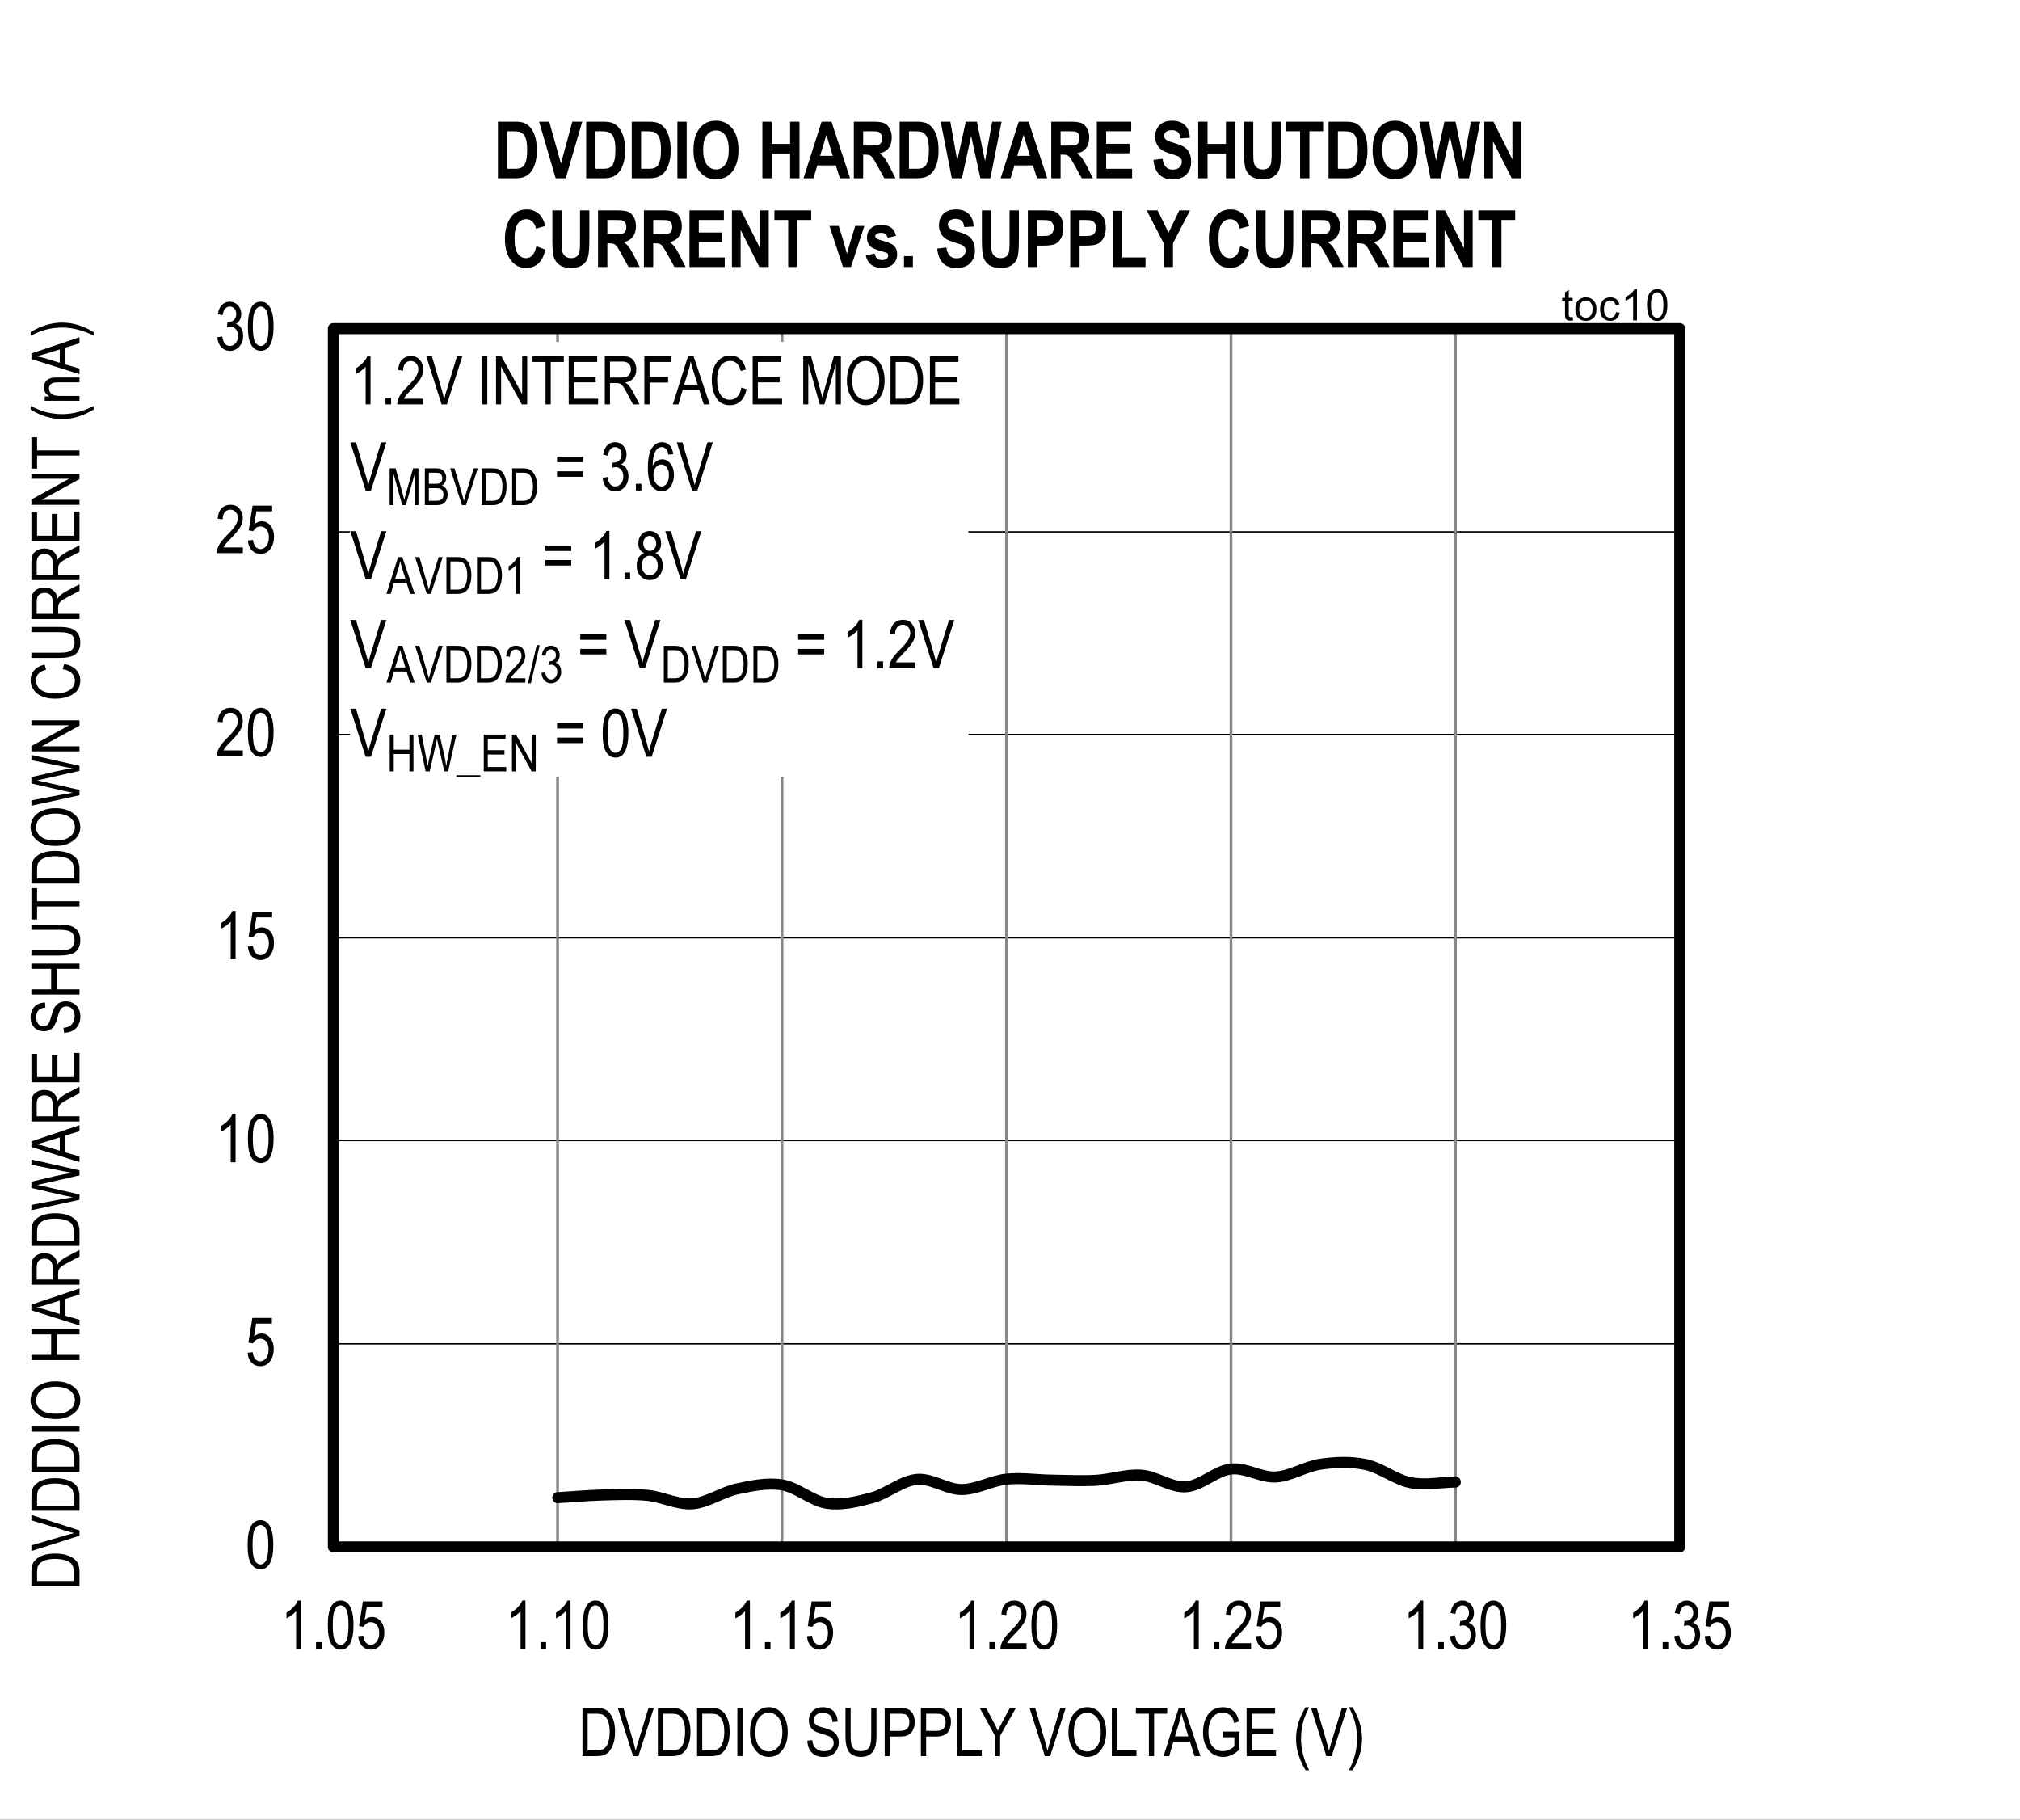 <?xml version="1.0" encoding="UTF-8"?>
<svg height="460.32pt" id="svg1090" inkscape:version="0.92.5 (2060ec1f9f, 2020-04-08)" sodipodi:docname="chart10.svg" version="1.2" viewBox="0 0 511.121 460.32" width="511.121pt" xmlns="http://www.w3.org/2000/svg" xmlns:cc="http://creativecommons.org/ns#" xmlns:dc="http://purl.org/dc/elements/1.1/" xmlns:inkscape="http://www.inkscape.org/namespaces/inkscape" xmlns:rdf="http://www.w3.org/1999/02/22-rdf-syntax-ns#" xmlns:sodipodi="http://sodipodi.sourceforge.net/DTD/sodipodi-0.dtd" xmlns:svg="http://www.w3.org/2000/svg" xmlns:xlink="http://www.w3.org/1999/xlink">
  <rect x="0" y="0" width="511.121" height="460.32" fill="#333333" stroke="none"/>
  <sodipodi:namedview bordercolor="#666666" borderopacity="1" gridtolerance="10" guidetolerance="10" id="namedview1092" inkscape:current-layer="svg1090" inkscape:cx="340.80208" inkscape:cy="306.88021" inkscape:pageopacity="0" inkscape:pageshadow="2" inkscape:window-height="480" inkscape:window-maximized="0" inkscape:window-width="640" inkscape:window-x="0" inkscape:window-y="0" inkscape:zoom="0.22348485" objecttolerance="10" pagecolor="#ffffff" showgrid="false"/>
  <defs id="defs313">
    <g id="g305">
      <symbol id="glyph0-0" overflow="visible" style="overflow:visible">
        <path d="M 0.359,0 V -10.625 H 3.594 V 0 Z M 0.75,-0.438 h 2.469 v -9.828 H 0.75 Z m 0,0" id="path2" inkscape:connector-curvature="0" style="stroke:none"/>
      </symbol>
      <symbol id="glyph0-1" overflow="visible" style="overflow:visible">
        <path d="m 0.562,-6 c 0,-2.039 0.27,-3.586 0.812,-4.641 0.551,-1.051 1.363,-1.578 2.438,-1.578 0.957,0 1.707,0.43 2.25,1.281 0.664,1.031 1,2.68 1,4.938 0,2.031 -0.277,3.574 -0.828,4.625 -0.543,1.055 -1.355,1.578 -2.438,1.578 -0.949,0 -1.727,-0.461 -2.328,-1.391 C 0.863,-2.113 0.562,-3.719 0.562,-6 Z m 1.25,0 c 0,1.98 0.188,3.309 0.562,3.984 0.383,0.668 0.867,1 1.453,1 0.559,0 1.031,-0.336 1.406,-1.016 0.371,-0.684 0.562,-2.008 0.562,-3.969 0,-1.977 -0.191,-3.301 -0.562,-3.969 -0.375,-0.676 -0.867,-1.016 -1.469,-1.016 -0.555,0 -1.02,0.348 -1.391,1.031 C 2,-9.273 1.812,-7.957 1.812,-6 Z m 0,0" id="path5" inkscape:connector-curvature="0" style="stroke:none"/>
      </symbol>
      <symbol id="glyph0-2" overflow="visible" style="overflow:visible">
        <path d="m 0.562,-3.188 1.281,-0.141 c 0.102,0.781 0.328,1.367 0.672,1.75 0.352,0.375 0.766,0.562 1.234,0.562 0.57,0 1.066,-0.266 1.484,-0.797 C 5.66,-2.352 5.875,-3.086 5.875,-4.016 5.875,-4.879 5.668,-5.551 5.266,-6.031 4.859,-6.508 4.348,-6.75 3.734,-6.75 c -0.375,0 -0.727,0.105 -1.047,0.312 -0.324,0.211 -0.582,0.504 -0.766,0.875 L 0.766,-5.75 1.75,-12 h 4.953 v 1.422 H 2.719 L 2.188,-7.312 c 0.59,-0.496 1.219,-0.75 1.875,-0.75 0.84,0 1.57,0.355 2.188,1.062 0.613,0.711 0.922,1.668 0.922,2.875 0,1.188 -0.309,2.211 -0.922,3.062 -0.617,0.844 -1.445,1.266 -2.484,1.266 -0.867,0 -1.598,-0.297 -2.188,-0.891 -0.594,-0.602 -0.934,-1.438 -1.016,-2.5 z m 0,0" id="path8" inkscape:connector-curvature="0" style="stroke:none"/>
      </symbol>
      <symbol id="glyph0-3" overflow="visible" style="overflow:visible">
        <path d="M 5.172,0 H 3.938 V -9.516 C 3.656,-9.18 3.273,-8.84 2.797,-8.5 2.328,-8.156 1.895,-7.895 1.5,-7.719 v -1.453 c 0.664,-0.383 1.258,-0.852 1.781,-1.406 0.52,-0.559 0.883,-1.109 1.094,-1.641 h 0.797 z m 0,0" id="path11" inkscape:connector-curvature="0" style="stroke:none"/>
      </symbol>
      <symbol id="glyph0-4" overflow="visible" style="overflow:visible">
        <path d="M 7.016,-1.438 V 0 H 0.422 C 0.398,-0.582 0.57,-1.234 0.938,-1.953 1.309,-2.668 1.988,-3.52 2.969,-4.5 4.113,-5.633 4.863,-6.516 5.219,-7.141 5.57,-7.762 5.75,-8.344 5.75,-8.875 c 0,-0.621 -0.184,-1.129 -0.547,-1.516 -0.367,-0.395 -0.816,-0.594 -1.344,-0.594 -0.574,0 -1.043,0.215 -1.406,0.641 -0.367,0.418 -0.547,1.02 -0.547,1.797 l -1.266,-0.156 c 0.09,-1.164 0.426,-2.039 1,-2.625 0.57,-0.59 1.328,-0.891 2.266,-0.891 1.008,0 1.773,0.348 2.297,1.031 C 6.73,-10.5 7,-9.715 7,-8.844 7,-8.07 6.789,-7.324 6.375,-6.609 5.969,-5.898 5.191,-4.957 4.047,-3.781 3.316,-3.031 2.84,-2.52 2.625,-2.25 2.414,-1.977 2.242,-1.707 2.109,-1.438 Z m 0,0" id="path14" inkscape:connector-curvature="0" style="stroke:none"/>
      </symbol>
      <symbol id="glyph0-5" overflow="visible" style="overflow:visible">
        <path d="m 0.562,-3.219 1.234,-0.188 c 0.246,1.594 0.895,2.391 1.938,2.391 0.551,0 1.031,-0.234 1.438,-0.703 0.414,-0.477 0.625,-1.094 0.625,-1.844 0,-0.707 -0.191,-1.273 -0.562,-1.703 -0.375,-0.434 -0.84,-0.656 -1.391,-0.656 -0.23,0 -0.52,0.055 -0.859,0.156 L 3.125,-7.078 3.312,-7.062 c 0.602,0 1.094,-0.18 1.469,-0.547 0.371,-0.371 0.562,-0.867 0.562,-1.484 0,-0.57 -0.16,-1.031 -0.469,-1.375 -0.312,-0.34 -0.699,-0.516 -1.156,-0.516 -0.469,0 -0.867,0.184 -1.188,0.547 -0.324,0.355 -0.535,0.902 -0.625,1.641 L 0.688,-9.062 c 0.152,-1.039 0.504,-1.828 1.047,-2.359 0.539,-0.527 1.195,-0.797 1.969,-0.797 0.809,0 1.5,0.305 2.062,0.906 0.559,0.594 0.844,1.348 0.844,2.25 0,0.555 -0.121,1.043 -0.359,1.469 -0.242,0.43 -0.582,0.762 -1.016,1 0.395,0.117 0.723,0.305 0.984,0.562 0.258,0.25 0.469,0.59 0.625,1.016 0.164,0.418 0.25,0.895 0.25,1.422 0,1.117 -0.332,2.035 -0.984,2.75 C 5.453,-0.133 4.664,0.219 3.75,0.219 2.895,0.219 2.168,-0.086 1.578,-0.703 0.984,-1.324 0.645,-2.164 0.562,-3.219 Z m 0,0" id="path17" inkscape:connector-curvature="0" style="stroke:none"/>
      </symbol>
      <symbol id="glyph0-6" overflow="visible" style="overflow:visible">
        <path d="M 1.281,0 V -1.703 H 2.688 V 0 Z m 0,0" id="path20" inkscape:connector-curvature="0" style="stroke:none"/>
      </symbol>
      <symbol id="glyph0-7" overflow="visible" style="overflow:visible">
        <path d="m 1.047,0 v -12.172 h 3.438 c 0.852,0 1.504,0.082 1.953,0.234 0.582,0.188 1.082,0.543 1.5,1.062 0.426,0.512 0.758,1.16 1,1.938 0.238,0.781 0.359,1.711 0.359,2.781 0,1.387 -0.207,2.559 -0.609,3.516 C 8.281,-1.68 7.758,-0.996 7.125,-0.594 6.5,-0.195 5.676,0 4.656,0 Z m 1.312,-1.438 h 2.125 C 5.348,-1.438 6,-1.578 6.438,-1.859 c 0.445,-0.277 0.789,-0.727 1.031,-1.344 0.309,-0.82 0.469,-1.812 0.469,-2.969 0,-1.227 -0.168,-2.195 -0.5,-2.906 C 7.102,-9.785 6.668,-10.258 6.141,-10.5 c -0.355,-0.152 -0.918,-0.234 -1.688,-0.234 h -2.094 z m 0,0" id="path23" inkscape:connector-curvature="0" style="stroke:none"/>
      </symbol>
      <symbol id="glyph0-8" overflow="visible" style="overflow:visible">
        <path d="M 3.938,0 0.062,-12.172 H 1.5 l 2.594,8.844 c 0.195,0.688 0.367,1.352 0.516,1.984 0.152,-0.664 0.332,-1.328 0.531,-1.984 l 2.703,-8.844 H 9.188 L 5.281,0 Z m 0,0" id="path26" inkscape:connector-curvature="0" style="stroke:none"/>
      </symbol>
      <symbol id="glyph0-9" overflow="visible" style="overflow:visible">
        <path d="m 1.328,0 v -12.172 h 1.312 V 0 Z m 0,0" id="path29" inkscape:connector-curvature="0" style="stroke:none"/>
      </symbol>
      <symbol id="glyph0-10" overflow="visible" style="overflow:visible">
        <path d="m 0.703,-5.922 c 0,-2.082 0.453,-3.68 1.359,-4.797 0.914,-1.113 2.055,-1.672 3.422,-1.672 0.883,0 1.688,0.254 2.406,0.75 0.727,0.5 1.301,1.227 1.719,2.172 0.426,0.949 0.641,2.082 0.641,3.391 0,1.805 -0.414,3.273 -1.234,4.406 -0.898,1.25 -2.074,1.875 -3.531,1.875 -1.48,0 -2.668,-0.641 -3.562,-1.922 -0.812,-1.164 -1.219,-2.566 -1.219,-4.203 z M 2.062,-5.906 c 0,1.5 0.328,2.668 0.984,3.5 0.664,0.824 1.473,1.234 2.422,1.234 0.965,0 1.781,-0.414 2.438,-1.25 0.652,-0.832 0.984,-2.062 0.984,-3.688 0,-1.039 -0.168,-1.977 -0.5,-2.812 -0.262,-0.621 -0.66,-1.125 -1.188,-1.5 C 6.68,-10.805 6.113,-11 5.5,-11 c -1,0 -1.824,0.418 -2.469,1.25 -0.648,0.824 -0.969,2.105 -0.969,3.844 z m 0,0" id="path32" inkscape:connector-curvature="0" style="stroke:none"/>
      </symbol>
      <symbol id="glyph0-11" overflow="visible" style="overflow:visible">
        <path d="" id="path35" inkscape:connector-curvature="0" style="stroke:none"/>
      </symbol>
      <symbol id="glyph0-12" overflow="visible" style="overflow:visible">
        <path d="m 0.625,-3.906 1.25,-0.141 c 0.059,0.68 0.211,1.207 0.453,1.578 0.238,0.367 0.578,0.664 1.016,0.891 0.434,0.23 0.926,0.344 1.469,0.344 0.789,0 1.398,-0.191 1.828,-0.578 0.434,-0.383 0.656,-0.883 0.656,-1.5 0,-0.363 -0.082,-0.676 -0.234,-0.938 C 6.906,-4.52 6.664,-4.738 6.344,-4.906 6.031,-5.082 5.34,-5.328 4.281,-5.641 3.344,-5.91 2.668,-6.188 2.266,-6.469 1.867,-6.746 1.559,-7.109 1.344,-7.547 1.125,-7.98 1.016,-8.473 1.016,-9.016 c 0,-0.988 0.316,-1.797 0.953,-2.422 0.633,-0.621 1.492,-0.938 2.578,-0.938 0.738,0 1.383,0.148 1.938,0.438 0.559,0.293 0.992,0.715 1.297,1.266 0.309,0.543 0.477,1.191 0.5,1.938 L 7,-8.625 C 6.938,-9.414 6.699,-10 6.297,-10.375 c -0.406,-0.383 -0.98,-0.578 -1.719,-0.578 -0.742,0 -1.309,0.168 -1.703,0.5 -0.398,0.336 -0.594,0.77 -0.594,1.297 0,0.492 0.145,0.871 0.438,1.141 0.277,0.273 0.926,0.551 1.938,0.828 0.988,0.273 1.68,0.508 2.078,0.703 0.602,0.312 1.062,0.727 1.375,1.234 0.309,0.5 0.469,1.105 0.469,1.812 0,0.688 -0.168,1.32 -0.5,1.891 C 7.754,-0.973 7.309,-0.535 6.75,-0.234 6.188,0.066 5.508,0.219 4.719,0.219 3.488,0.219 2.504,-0.148 1.766,-0.891 1.035,-1.637 0.652,-2.645 0.625,-3.906 Z m 0,0" id="path38" inkscape:connector-curvature="0" style="stroke:none"/>
      </symbol>
      <symbol id="glyph0-13" overflow="visible" style="overflow:visible">
        <path d="m 7.594,-12.172 h 1.328 v 7.031 c 0,1.18 -0.117,2.148 -0.344,2.906 -0.23,0.75 -0.648,1.348 -1.25,1.781 -0.605,0.438 -1.379,0.656 -2.312,0.656 -1.324,0 -2.316,-0.391 -2.969,-1.172 -0.648,-0.789 -0.969,-2.18 -0.969,-4.172 v -7.031 h 1.312 v 7.031 c 0,1.094 0.082,1.895 0.25,2.391 0.176,0.492 0.457,0.867 0.844,1.125 0.395,0.25 0.875,0.375 1.438,0.375 0.934,0 1.613,-0.266 2.031,-0.797 0.426,-0.527 0.641,-1.562 0.641,-3.094 z m 0,0" id="path41" inkscape:connector-curvature="0" style="stroke:none"/>
      </symbol>
      <symbol id="glyph0-14" overflow="visible" style="overflow:visible">
        <path d="M 1.078,0 V -12.172 H 4.844 c 0.883,0 1.535,0.082 1.953,0.234 0.57,0.211 1.031,0.602 1.375,1.172 0.34,0.574 0.516,1.273 0.516,2.094 0,1.105 -0.285,2.004 -0.844,2.688 -0.555,0.688 -1.52,1.031 -2.891,1.031 H 2.406 V 0 Z M 2.406,-6.391 h 2.578 c 0.809,0 1.406,-0.18 1.781,-0.547 0.371,-0.363 0.562,-0.914 0.562,-1.656 0,-0.488 -0.098,-0.898 -0.281,-1.234 C 6.867,-10.168 6.645,-10.406 6.375,-10.531 6.113,-10.664 5.637,-10.734 4.953,-10.734 H 2.406 Z m 0,0" id="path44" inkscape:connector-curvature="0" style="stroke:none"/>
      </symbol>
      <symbol id="glyph0-15" overflow="visible" style="overflow:visible">
        <path d="M 1,0 V -12.172 H 2.312 V -1.438 H 7.234 V 0 Z m 0,0" id="path47" inkscape:connector-curvature="0" style="stroke:none"/>
      </symbol>
      <symbol id="glyph0-16" overflow="visible" style="overflow:visible">
        <path d="m 3.891,0 v -5.156 l -3.844,-7.016 H 1.656 L 3.609,-8.5 c 0.383,0.73 0.723,1.418 1.016,2.062 0.301,-0.633 0.664,-1.352 1.094,-2.156 l 1.938,-3.578 H 9.188 L 5.203,-5.156 V 0 Z m 0,0" id="path50" inkscape:connector-curvature="0" style="stroke:none"/>
      </symbol>
      <symbol id="glyph0-17" overflow="visible" style="overflow:visible">
        <path d="M 3.641,0 V -10.734 H 0.344 v -1.438 h 7.922 v 1.438 h -3.312 V 0 Z m 0,0" id="path53" inkscape:connector-curvature="0" style="stroke:none"/>
      </symbol>
      <symbol id="glyph0-18" overflow="visible" style="overflow:visible">
        <path d="M -0.016,0 3.812,-12.172 H 5.234 L 9.328,0 H 7.812 L 6.656,-3.688 H 2.484 L 1.391,0 Z m 2.875,-5 H 6.25 L 5.203,-8.375 C 4.879,-9.402 4.645,-10.242 4.5,-10.891 4.375,-10.109 4.191,-9.332 3.953,-8.562 Z m 0,0" id="path56" inkscape:connector-curvature="0" style="stroke:none"/>
      </symbol>
      <symbol id="glyph0-19" overflow="visible" style="overflow:visible">
        <path d="m 5.781,-4.766 v -1.438 H 10 V -1.688 c -0.648,0.625 -1.32,1.102 -2.016,1.422 -0.688,0.309 -1.398,0.469 -2.125,0.469 -0.969,0 -1.84,-0.238 -2.609,-0.719 C 2.488,-1.004 1.883,-1.719 1.438,-2.656 c -0.449,-0.934 -0.672,-2.062 -0.672,-3.375 0,-1.32 0.223,-2.473 0.672,-3.453 0.445,-0.988 1.035,-1.719 1.766,-2.188 0.727,-0.465 1.586,-0.703 2.578,-0.703 0.727,0 1.363,0.137 1.906,0.406 0.551,0.273 1.004,0.66 1.359,1.156 0.352,0.5 0.617,1.184 0.797,2.047 L 8.656,-8.375 C 8.5,-9.051 8.293,-9.562 8.047,-9.906 7.805,-10.246 7.48,-10.516 7.078,-10.703 6.68,-10.898 6.238,-11 5.75,-11 c -0.73,0 -1.355,0.18 -1.875,0.531 -0.523,0.355 -0.945,0.902 -1.266,1.641 -0.312,0.742 -0.469,1.645 -0.469,2.703 0,1.637 0.336,2.863 1.016,3.672 C 3.832,-1.648 4.719,-1.25 5.812,-1.25 c 0.52,0 1.051,-0.125 1.594,-0.375 0.539,-0.246 0.973,-0.539 1.297,-0.875 v -2.266 z m 0,0" id="path59" inkscape:connector-curvature="0" style="stroke:none"/>
      </symbol>
      <symbol id="glyph0-20" overflow="visible" style="overflow:visible">
        <path d="M 1.109,0 V -12.172 H 8.312 v 1.438 H 2.422 V -7 H 7.938 v 1.422 H 2.422 V -1.438 h 6.125 V 0 Z m 0,0" id="path62" inkscape:connector-curvature="0" style="stroke:none"/>
      </symbol>
      <symbol id="glyph0-21" overflow="visible" style="overflow:visible">
        <path d="M 3.25,3.578 C 2.645,2.629 2.09,1.457 1.594,0.062 c -0.5,-1.395 -0.75,-2.891 -0.75,-4.484 0,-2.684 0.801,-5.336 2.406,-7.953 h 0.891 c -0.625,1.305 -1.059,2.316 -1.297,3.031 -0.23,0.711 -0.414,1.496 -0.547,2.359 -0.137,0.855 -0.203,1.715 -0.203,2.578 0,2.656 0.68,5.316 2.047,7.984 z m 0,0" id="path65" inkscape:connector-curvature="0" style="stroke:none"/>
      </symbol>
      <symbol id="glyph0-22" overflow="visible" style="overflow:visible">
        <path d="M 1.391,3.578 H 0.5 C 1.863,0.91 2.547,-1.75 2.547,-4.406 2.547,-5.27 2.477,-6.129 2.344,-6.984 2.207,-7.848 2.02,-8.633 1.781,-9.344 1.551,-10.059 1.121,-11.07 0.5,-12.375 h 0.891 c 1.602,2.617 2.406,5.27 2.406,7.953 0,1.555 -0.242,3.027 -0.719,4.422 -0.48,1.383 -1.043,2.578 -1.688,3.578 z m 0,0" id="path68" inkscape:connector-curvature="0" style="stroke:none"/>
      </symbol>
      <symbol id="glyph0-23" overflow="visible" style="overflow:visible">
        <path d="m 1.031,0 v -12.172 h 1.359 l 5.25,9.562 v -9.562 H 8.906 V 0 H 7.547 L 2.312,-9.562 V 0 Z m 0,0" id="path71" inkscape:connector-curvature="0" style="stroke:none"/>
      </symbol>
      <symbol id="glyph0-24" overflow="visible" style="overflow:visible">
        <path d="M 1.078,0 V -12.172 H 5.5 c 0.914,0 1.594,0.117 2.031,0.344 0.445,0.23 0.812,0.613 1.094,1.141 0.277,0.523 0.422,1.133 0.422,1.828 0,0.918 -0.242,1.664 -0.719,2.234 C 7.848,-6.051 7.152,-5.684 6.25,-5.531 6.613,-5.312 6.895,-5.086 7.094,-4.859 7.477,-4.398 7.82,-3.883 8.125,-3.312 L 9.875,0 H 8.203 L 6.875,-2.531 c -0.512,-0.988 -0.898,-1.656 -1.156,-2 -0.262,-0.34 -0.52,-0.57 -0.766,-0.688 -0.25,-0.121 -0.598,-0.188 -1.031,-0.188 H 2.391 V 0 Z m 1.312,-6.797 h 2.844 c 0.613,0 1.082,-0.07 1.406,-0.219 0.32,-0.152 0.578,-0.391 0.766,-0.703 0.184,-0.32 0.281,-0.695 0.281,-1.125 0,-0.613 -0.184,-1.098 -0.547,-1.453 -0.355,-0.352 -0.887,-0.531 -1.594,-0.531 h -3.156 z m 0,0" id="path74" inkscape:connector-curvature="0" style="stroke:none"/>
      </symbol>
      <symbol id="glyph0-25" overflow="visible" style="overflow:visible">
        <path d="M 1.172,0 V -12.172 H 7.906 v 1.438 H 2.484 v 3.766 h 4.688 v 1.438 h -4.688 V 0 Z m 0,0" id="path77" inkscape:connector-curvature="0" style="stroke:none"/>
      </symbol>
      <symbol id="glyph0-26" overflow="visible" style="overflow:visible">
        <path d="m 8.156,-4.266 1.328,0.406 c -0.293,1.367 -0.809,2.387 -1.547,3.062 -0.73,0.668 -1.621,1 -2.672,1 -0.918,0 -1.707,-0.223 -2.359,-0.672 C 2.25,-0.914 1.711,-1.641 1.297,-2.641 c -0.418,-0.996 -0.625,-2.176 -0.625,-3.531 0,-1.332 0.207,-2.461 0.625,-3.391 0.414,-0.926 0.977,-1.625 1.688,-2.094 C 3.699,-12.133 4.5,-12.375 5.375,-12.375 c 0.965,0 1.797,0.305 2.484,0.906 0.695,0.594 1.18,1.477 1.453,2.641 l -1.297,0.375 C 7.578,-10.148 6.691,-11 5.359,-11 c -0.668,0 -1.246,0.176 -1.734,0.516 -0.492,0.336 -0.883,0.867 -1.172,1.594 -0.281,0.719 -0.422,1.629 -0.422,2.719 0,1.668 0.289,2.918 0.875,3.75 0.582,0.836 1.363,1.25 2.344,1.25 0.715,0 1.336,-0.254 1.859,-0.766 0.52,-0.508 0.867,-1.285 1.047,-2.328 z m 0,0" id="path80" inkscape:connector-curvature="0" style="stroke:none"/>
      </symbol>
      <symbol id="glyph0-27" overflow="visible" style="overflow:visible">
        <path d="m 1.031,0 v -12.172 h 1.984 l 2.375,8.625 0.469,1.797 c 0.113,-0.445 0.289,-1.098 0.531,-1.953 l 2.391,-8.469 H 10.562 V 0 H 9.281 V -10.188 L 6.391,0 h -1.188 L 2.312,-10.359 V 0 Z m 0,0" id="path83" inkscape:connector-curvature="0" style="stroke:none"/>
      </symbol>
      <symbol id="glyph0-28" overflow="visible" style="overflow:visible">
        <path d="m 7.359,-7.156 h -6.594 v -1.391 h 6.594 z m 0,3.688 h -6.594 v -1.391 h 6.594 z m 0,0" id="path86" inkscape:connector-curvature="0" style="stroke:none"/>
      </symbol>
      <symbol id="glyph0-29" overflow="visible" style="overflow:visible">
        <path d="M 6.922,-9.188 5.688,-9.078 C 5.57,-9.699 5.402,-10.145 5.188,-10.406 4.852,-10.789 4.457,-10.984 4,-10.984 c -0.711,0 -1.285,0.445 -1.719,1.328 -0.367,0.762 -0.555,1.887 -0.562,3.375 0.277,-0.527 0.633,-0.93 1.062,-1.203 0.426,-0.27 0.879,-0.406 1.359,-0.406 0.789,0 1.477,0.363 2.062,1.078 0.59,0.711 0.891,1.668 0.891,2.875 0,0.812 -0.152,1.555 -0.453,2.219 C 6.348,-1.062 5.965,-0.574 5.5,-0.266 5.039,0.043 4.527,0.203 3.969,0.203 2.957,0.203 2.121,-0.25 1.469,-1.156 0.82,-2.059 0.5,-3.57 0.5,-5.688 c 0,-2.352 0.332,-4.031 1,-5.031 0.664,-0.996 1.523,-1.5 2.578,-1.5 0.758,0 1.395,0.262 1.906,0.781 0.508,0.512 0.82,1.262 0.938,2.25 z m -5.016,5.25 c 0,0.875 0.207,1.586 0.625,2.125 0.414,0.531 0.895,0.797 1.438,0.797 0.488,0 0.922,-0.25 1.297,-0.75 0.371,-0.508 0.562,-1.207 0.562,-2.094 0,-0.852 -0.191,-1.52 -0.562,-2 -0.375,-0.477 -0.836,-0.719 -1.375,-0.719 -0.531,0 -0.996,0.242 -1.391,0.719 -0.398,0.469 -0.594,1.113 -0.594,1.922 z m 0,0" id="path89" inkscape:connector-curvature="0" style="stroke:none"/>
      </symbol>
      <symbol id="glyph0-30" overflow="visible" style="overflow:visible">
        <path d="M 2.438,-6.594 C 1.945,-6.82 1.574,-7.141 1.328,-7.547 c -0.25,-0.414 -0.375,-0.93 -0.375,-1.547 0,-0.914 0.27,-1.664 0.812,-2.25 0.539,-0.582 1.223,-0.875 2.047,-0.875 0.832,0 1.523,0.301 2.078,0.891 0.551,0.594 0.828,1.355 0.828,2.281 0,0.594 -0.129,1.098 -0.375,1.5 -0.242,0.406 -0.605,0.727 -1.094,0.953 0.602,0.23 1.066,0.613 1.391,1.141 0.32,0.531 0.484,1.195 0.484,1.984 0,1.086 -0.32,1.973 -0.953,2.656 -0.625,0.68 -1.402,1.016 -2.328,1.016 -0.938,0 -1.727,-0.336 -2.359,-1.016 -0.625,-0.684 -0.938,-1.586 -0.938,-2.703 0,-0.809 0.164,-1.477 0.5,-2 C 1.379,-6.043 1.844,-6.406 2.438,-6.594 Z M 2.203,-9.125 c 0,0.594 0.156,1.07 0.469,1.422 0.32,0.355 0.711,0.531 1.172,0.531 0.445,0 0.828,-0.172 1.141,-0.516 0.32,-0.352 0.484,-0.805 0.484,-1.359 0,-0.57 -0.168,-1.035 -0.5,-1.391 -0.324,-0.363 -0.707,-0.547 -1.141,-0.547 -0.449,0 -0.836,0.18 -1.156,0.531 -0.312,0.355 -0.469,0.801 -0.469,1.328 z m -0.406,5.609 c 0,0.75 0.195,1.355 0.594,1.812 0.402,0.461 0.891,0.688 1.453,0.688 0.559,0 1.039,-0.219 1.438,-0.656 C 5.676,-2.117 5.875,-2.719 5.875,-3.469 c 0,-0.738 -0.207,-1.336 -0.609,-1.797 -0.406,-0.457 -0.895,-0.688 -1.453,-0.688 -0.562,0 -1.043,0.23 -1.438,0.688 -0.387,0.449 -0.578,1.035 -0.578,1.75 z m 0,0" id="path92" inkscape:connector-curvature="0" style="stroke:none"/>
      </symbol>
      <symbol id="glyph1-0" overflow="visible" style="overflow:visible">
        <path d="M 0.359,0 V -10.625 H 3.594 V 0 Z M 0.75,-0.438 h 2.469 v -9.828 H 0.75 Z m 0,0" id="path95" inkscape:connector-curvature="0" style="stroke:none"/>
      </symbol>
      <symbol id="glyph1-1" overflow="visible" style="overflow:visible">
        <path d="M 5.172,0 H 3.938 V -9.516 C 3.656,-9.18 3.273,-8.84 2.797,-8.5 2.328,-8.156 1.895,-7.895 1.5,-7.719 v -1.453 c 0.664,-0.383 1.258,-0.852 1.781,-1.406 0.52,-0.559 0.883,-1.109 1.094,-1.641 h 0.797 z m 0,0" id="path98" inkscape:connector-curvature="0" style="stroke:none"/>
      </symbol>
      <symbol id="glyph1-2" overflow="visible" style="overflow:visible">
        <path d="m 0.562,-6 c 0,-2.039 0.27,-3.586 0.812,-4.641 0.551,-1.051 1.363,-1.578 2.438,-1.578 0.957,0 1.707,0.43 2.25,1.281 0.664,1.031 1,2.68 1,4.938 0,2.031 -0.277,3.574 -0.828,4.625 -0.543,1.055 -1.355,1.578 -2.438,1.578 -0.949,0 -1.727,-0.461 -2.328,-1.391 C 0.863,-2.113 0.562,-3.719 0.562,-6 Z m 1.25,0 c 0,1.98 0.188,3.309 0.562,3.984 0.383,0.668 0.867,1 1.453,1 0.559,0 1.031,-0.336 1.406,-1.016 0.371,-0.684 0.562,-2.008 0.562,-3.969 0,-1.977 -0.191,-3.301 -0.562,-3.969 -0.375,-0.676 -0.867,-1.016 -1.469,-1.016 -0.555,0 -1.02,0.348 -1.391,1.031 C 2,-9.273 1.812,-7.957 1.812,-6 Z m 0,0" id="path101" inkscape:connector-curvature="0" style="stroke:none"/>
      </symbol>
      <symbol id="glyph1-3" overflow="visible" style="overflow:visible">
        <path d="M 7.016,-1.438 V 0 H 0.422 C 0.398,-0.582 0.57,-1.234 0.938,-1.953 1.309,-2.668 1.988,-3.52 2.969,-4.5 4.113,-5.633 4.863,-6.516 5.219,-7.141 5.57,-7.762 5.75,-8.344 5.75,-8.875 c 0,-0.621 -0.184,-1.129 -0.547,-1.516 -0.367,-0.395 -0.816,-0.594 -1.344,-0.594 -0.574,0 -1.043,0.215 -1.406,0.641 -0.367,0.418 -0.547,1.02 -0.547,1.797 l -1.266,-0.156 c 0.09,-1.164 0.426,-2.039 1,-2.625 0.57,-0.59 1.328,-0.891 2.266,-0.891 1.008,0 1.773,0.348 2.297,1.031 C 6.73,-10.5 7,-9.715 7,-8.844 7,-8.07 6.789,-7.324 6.375,-6.609 5.969,-5.898 5.191,-4.957 4.047,-3.781 3.316,-3.031 2.84,-2.52 2.625,-2.25 2.414,-1.977 2.242,-1.707 2.109,-1.438 Z m 0,0" id="path104" inkscape:connector-curvature="0" style="stroke:none"/>
      </symbol>
      <symbol id="glyph2-0" overflow="visible" style="overflow:visible">
        <path d="M 0,-0.359 H -10.625 V -3.594 H 0 Z M -0.438,-0.75 v -2.469 h -9.828 V -0.75 Z m 0,0" id="path107" inkscape:connector-curvature="0" style="stroke:none"/>
      </symbol>
      <symbol id="glyph2-1" overflow="visible" style="overflow:visible">
        <path d="m 0,-1.047 h -12.172 v -3.438 c 0,-0.852 0.082,-1.504 0.234,-1.953 0.188,-0.582 0.543,-1.082 1.062,-1.5 0.512,-0.426 1.16,-0.758 1.938,-1 0.781,-0.238 1.711,-0.359 2.781,-0.359 1.387,0 2.559,0.207 3.516,0.609 0.961,0.406 1.645,0.93 2.047,1.562 C -0.195,-6.5 0,-5.676 0,-4.656 Z m -1.438,-1.312 v -2.125 C -1.438,-5.348 -1.578,-6 -1.859,-6.438 c -0.277,-0.445 -0.727,-0.789 -1.344,-1.031 -0.82,-0.309 -1.812,-0.469 -2.969,-0.469 -1.227,0 -2.195,0.168 -2.906,0.5 -0.707,0.336 -1.18,0.77 -1.422,1.297 -0.152,0.355 -0.234,0.918 -0.234,1.688 v 2.094 z m 0,0" id="path110" inkscape:connector-curvature="0" style="stroke:none"/>
      </symbol>
      <symbol id="glyph2-2" overflow="visible" style="overflow:visible">
        <path d="m 0,-3.938 -12.172,3.875 V -1.5 l 8.844,-2.594 c 0.688,-0.195 1.352,-0.367 1.984,-0.516 -0.664,-0.152 -1.328,-0.332 -1.984,-0.531 l -8.844,-2.703 V -9.188 L 0,-5.281 Z m 0,0" id="path113" inkscape:connector-curvature="0" style="stroke:none"/>
      </symbol>
      <symbol id="glyph2-3" overflow="visible" style="overflow:visible">
        <path d="m 0,-1.328 h -12.172 v -1.312 H 0 Z m 0,0" id="path116" inkscape:connector-curvature="0" style="stroke:none"/>
      </symbol>
      <symbol id="glyph2-4" overflow="visible" style="overflow:visible">
        <path d="m -5.922,-0.703 c -2.082,0 -3.68,-0.453 -4.797,-1.359 -1.113,-0.914 -1.672,-2.055 -1.672,-3.422 0,-0.883 0.254,-1.688 0.75,-2.406 0.5,-0.727 1.227,-1.301 2.172,-1.719 0.949,-0.426 2.082,-0.641 3.391,-0.641 1.805,0 3.273,0.414 4.406,1.234 1.25,0.898 1.875,2.074 1.875,3.531 0,1.48 -0.641,2.668 -1.922,3.562 -1.164,0.812 -2.566,1.219 -4.203,1.219 z M -5.906,-2.062 c 1.5,0 2.668,-0.328 3.5,-0.984 0.824,-0.664 1.234,-1.473 1.234,-2.422 0,-0.965 -0.414,-1.781 -1.25,-2.438 -0.832,-0.652 -2.062,-0.984 -3.688,-0.984 -1.039,0 -1.977,0.168 -2.812,0.5 -0.621,0.262 -1.125,0.66 -1.5,1.188 C -10.805,-6.68 -11,-6.113 -11,-5.5 c 0,1 0.418,1.824 1.25,2.469 0.824,0.648 2.105,0.969 3.844,0.969 z m 0,0" id="path119" inkscape:connector-curvature="0" style="stroke:none"/>
      </symbol>
      <symbol id="glyph2-5" overflow="visible" style="overflow:visible">
        <path d="" id="path122" inkscape:connector-curvature="0" style="stroke:none"/>
      </symbol>
      <symbol id="glyph2-6" overflow="visible" style="overflow:visible">
        <path d="m 0,-1.078 h -12.172 v -1.312 h 5 v -5.188 h -5 V -8.906 H 0 v 1.328 h -5.734 v 5.188 H 0 Z m 0,0" id="path125" inkscape:connector-curvature="0" style="stroke:none"/>
      </symbol>
      <symbol id="glyph2-7" overflow="visible" style="overflow:visible">
        <path d="M 0,0.016 -12.172,-3.812 V -5.234 L 0,-9.328 V -7.812 l -3.688,1.156 v 4.172 L 0,-1.391 Z m -5,-2.875 V -6.25 l -3.375,1.047 c -1.027,0.324 -1.867,0.559 -2.516,0.703 0.781,0.125 1.559,0.309 2.328,0.547 z m 0,0" id="path128" inkscape:connector-curvature="0" style="stroke:none"/>
      </symbol>
      <symbol id="glyph2-8" overflow="visible" style="overflow:visible">
        <path d="M 0,-1.078 H -12.172 V -5.5 c 0,-0.914 0.117,-1.594 0.344,-2.031 0.23,-0.445 0.613,-0.812 1.141,-1.094 0.523,-0.277 1.133,-0.422 1.828,-0.422 0.918,0 1.664,0.242 2.234,0.719 0.574,0.48 0.941,1.176 1.094,2.078 0.219,-0.363 0.445,-0.645 0.672,-0.844 0.461,-0.383 0.977,-0.727 1.547,-1.031 L 0,-9.875 v 1.672 L -2.531,-6.875 c -0.988,0.512 -1.656,0.898 -2,1.156 -0.34,0.262 -0.57,0.52 -0.688,0.766 -0.121,0.25 -0.188,0.598 -0.188,1.031 v 1.531 H 0 Z m -6.797,-1.312 v -2.844 c 0,-0.613 -0.07,-1.082 -0.219,-1.406 -0.152,-0.32 -0.391,-0.578 -0.703,-0.766 -0.32,-0.184 -0.695,-0.281 -1.125,-0.281 -0.613,0 -1.098,0.184 -1.453,0.547 -0.352,0.355 -0.531,0.887 -0.531,1.594 v 3.156 z m 0,0" id="path131" inkscape:connector-curvature="0" style="stroke:none"/>
      </symbol>
      <symbol id="glyph2-9" overflow="visible" style="overflow:visible">
        <path d="M 0,-2.844 -12.172,-0.188 V -1.547 L -4.188,-3.062 c 0.812,-0.152 1.645,-0.297 2.484,-0.422 l -2.25,-0.453 -8.219,-1.891 v -1.594 l 6.156,-1.438 c 1.5,-0.34 2.941,-0.602 4.312,-0.781 C -2.492,-9.762 -3.375,-9.926 -4.344,-10.125 l -7.828,-1.578 V -13.031 L 0,-10.281 v 1.266 l -9.266,2.109 -1.438,0.312 c 0.531,0.094 1.012,0.195 1.438,0.297 L 0,-4.188 Z m 0,0" id="path134" inkscape:connector-curvature="0" style="stroke:none"/>
      </symbol>
      <symbol id="glyph2-10" overflow="visible" style="overflow:visible">
        <path d="M 0,-1.109 H -12.172 V -8.312 h 1.438 v 5.891 H -7 V -7.938 h 1.422 v 5.516 H -1.438 v -6.125 H 0 Z m 0,0" id="path137" inkscape:connector-curvature="0" style="stroke:none"/>
      </symbol>
      <symbol id="glyph2-11" overflow="visible" style="overflow:visible">
        <path d="m -3.906,-0.625 -0.141,-1.25 c 0.68,-0.059 1.207,-0.211 1.578,-0.453 0.367,-0.238 0.664,-0.578 0.891,-1.016 0.23,-0.434 0.344,-0.926 0.344,-1.469 0,-0.789 -0.191,-1.398 -0.578,-1.828 -0.383,-0.434 -0.883,-0.656 -1.5,-0.656 -0.363,0 -0.676,0.082 -0.938,0.234 -0.27,0.156 -0.488,0.398 -0.656,0.719 -0.176,0.312 -0.422,1.004 -0.734,2.062 -0.27,0.938 -0.547,1.613 -0.828,2.016 -0.277,0.398 -0.641,0.707 -1.078,0.922 -0.434,0.219 -0.926,0.328 -1.469,0.328 -0.988,0 -1.797,-0.316 -2.422,-0.953 -0.621,-0.633 -0.938,-1.492 -0.938,-2.578 0,-0.738 0.148,-1.383 0.438,-1.938 0.293,-0.559 0.715,-0.992 1.266,-1.297 0.543,-0.309 1.191,-0.477 1.938,-0.5 L -8.625,-7 c -0.789,0.062 -1.375,0.301 -1.75,0.703 -0.383,0.406 -0.578,0.98 -0.578,1.719 0,0.742 0.168,1.309 0.5,1.703 0.336,0.398 0.77,0.594 1.297,0.594 0.492,0 0.871,-0.145 1.141,-0.438 0.273,-0.277 0.551,-0.926 0.828,-1.938 0.273,-0.988 0.508,-1.68 0.703,-2.078 0.312,-0.602 0.727,-1.062 1.234,-1.375 0.5,-0.309 1.105,-0.469 1.812,-0.469 0.688,0 1.32,0.168 1.891,0.5 0.574,0.324 1.012,0.77 1.312,1.328 0.301,0.562 0.453,1.242 0.453,2.031 0,1.23 -0.367,2.215 -1.109,2.953 -0.746,0.73 -1.754,1.113 -3.016,1.141 z m 0,0" id="path140" inkscape:connector-curvature="0" style="stroke:none"/>
      </symbol>
      <symbol id="glyph2-12" overflow="visible" style="overflow:visible">
        <path d="m -12.172,-7.594 v -1.328 h 7.031 c 1.18,0 2.148,0.117 2.906,0.344 0.75,0.23 1.348,0.648 1.781,1.25 0.438,0.605 0.656,1.379 0.656,2.312 0,1.324 -0.391,2.316 -1.172,2.969 -0.789,0.648 -2.18,0.969 -4.172,0.969 h -7.031 v -1.312 h 7.031 c 1.094,0 1.895,-0.082 2.391,-0.25 0.492,-0.176 0.867,-0.457 1.125,-0.844 0.25,-0.395 0.375,-0.875 0.375,-1.438 0,-0.934 -0.266,-1.613 -0.797,-2.031 -0.527,-0.426 -1.562,-0.641 -3.094,-0.641 z m 0,0" id="path143" inkscape:connector-curvature="0" style="stroke:none"/>
      </symbol>
      <symbol id="glyph2-13" overflow="visible" style="overflow:visible">
        <path d="m 0,-3.641 h -10.734 v 3.297 h -1.438 v -7.922 h 1.438 v 3.312 H 0 Z m 0,0" id="path146" inkscape:connector-curvature="0" style="stroke:none"/>
      </symbol>
      <symbol id="glyph2-14" overflow="visible" style="overflow:visible">
        <path d="m 0,-1.031 h -12.172 v -1.359 l 9.562,-5.25 h -9.562 V -8.906 H 0 v 1.359 L -9.562,-2.312 H 0 Z m 0,0" id="path149" inkscape:connector-curvature="0" style="stroke:none"/>
      </symbol>
      <symbol id="glyph2-15" overflow="visible" style="overflow:visible">
        <path d="m -4.266,-8.156 0.406,-1.328 c 1.367,0.293 2.387,0.809 3.062,1.547 0.668,0.73 1,1.621 1,2.672 0,0.918 -0.223,1.707 -0.672,2.359 -0.445,0.656 -1.172,1.195 -2.172,1.609 -0.996,0.418 -2.176,0.625 -3.531,0.625 -1.332,0 -2.461,-0.207 -3.391,-0.625 -0.926,-0.414 -1.625,-0.977 -2.094,-1.688 C -12.133,-3.699 -12.375,-4.5 -12.375,-5.375 c 0,-0.965 0.305,-1.797 0.906,-2.484 0.594,-0.695 1.477,-1.18 2.641,-1.453 l 0.375,1.297 C -10.148,-7.578 -11,-6.691 -11,-5.359 c 0,0.668 0.176,1.246 0.516,1.734 0.336,0.492 0.867,0.883 1.594,1.172 0.719,0.281 1.629,0.422 2.719,0.422 1.668,0 2.918,-0.289 3.75,-0.875 0.836,-0.582 1.25,-1.363 1.25,-2.344 0,-0.715 -0.254,-1.336 -0.766,-1.859 -0.508,-0.52 -1.285,-0.867 -2.328,-1.047 z m 0,0" id="path152" inkscape:connector-curvature="0" style="stroke:none"/>
      </symbol>
      <symbol id="glyph2-16" overflow="visible" style="overflow:visible">
        <path d="m 3.578,-3.25 c -0.949,0.605 -2.121,1.16 -3.516,1.656 -1.395,0.5 -2.891,0.75 -4.484,0.75 -2.684,0 -5.336,-0.801 -7.953,-2.406 v -0.891 c 1.305,0.625 2.316,1.059 3.031,1.297 0.711,0.23 1.496,0.414 2.359,0.547 0.855,0.137 1.715,0.203 2.578,0.203 2.656,0 5.316,-0.68 7.984,-2.047 z m 0,0" id="path155" inkscape:connector-curvature="0" style="stroke:none"/>
      </symbol>
      <symbol id="glyph2-17" overflow="visible" style="overflow:visible">
        <path d="M 0,-0.891 H -8.812 V -2 h 1.25 c -0.488,-0.27 -0.852,-0.594 -1.094,-0.969 -0.238,-0.383 -0.359,-0.828 -0.359,-1.328 0,-0.383 0.082,-0.742 0.234,-1.078 0.148,-0.332 0.348,-0.598 0.594,-0.797 0.25,-0.195 0.574,-0.348 0.969,-0.453 0.387,-0.102 0.988,-0.156 1.797,-0.156 H 0 v 1.234 h -5.359 c -0.645,0 -1.117,0.059 -1.422,0.172 -0.301,0.105 -0.531,0.277 -0.688,0.516 -0.164,0.242 -0.25,0.512 -0.25,0.812 0,0.594 0.223,1.07 0.656,1.422 0.438,0.344 1.191,0.516 2.25,0.516 H 0 Z m 0,0" id="path158" inkscape:connector-curvature="0" style="stroke:none"/>
      </symbol>
      <symbol id="glyph2-18" overflow="visible" style="overflow:visible">
        <path d="M 3.578,-1.391 V -0.5 C 0.91,-1.863 -1.75,-2.547 -4.406,-2.547 c -0.863,0 -1.723,0.07 -2.578,0.203 -0.863,0.137 -1.648,0.324 -2.359,0.562 -0.715,0.23 -1.727,0.66 -3.031,1.281 v -0.891 c 2.617,-1.602 5.27,-2.406 7.953,-2.406 1.555,0 3.027,0.242 4.422,0.719 1.383,0.48 2.578,1.043 3.578,1.688 z m 0,0" id="path161" inkscape:connector-curvature="0" style="stroke:none"/>
      </symbol>
      <symbol id="glyph3-0" overflow="visible" style="overflow:visible">
        <path d="M 0.281,0 V -8.125 H 2.75 V 0 Z m 0.297,-0.344 h 1.875 v -7.516 h -1.875 z m 0,0" id="path164" inkscape:connector-curvature="0" style="stroke:none"/>
      </symbol>
      <symbol id="glyph3-1" overflow="visible" style="overflow:visible">
        <path d="M 0.797,0 V -9.312 H 2.312 l 1.812,6.594 0.359,1.375 c 0.082,-0.34 0.219,-0.836 0.406,-1.484 L 6.719,-9.312 H 8.078 V 0 H 7.109 V -7.781 L 4.875,0 H 3.969 L 1.766,-7.922 V 0 Z m 0,0" id="path167" inkscape:connector-curvature="0" style="stroke:none"/>
      </symbol>
      <symbol id="glyph3-2" overflow="visible" style="overflow:visible">
        <path d="m 0.781,0 v -9.312 h 2.875 c 0.57,0 1.023,0.098 1.359,0.281 0.34,0.18 0.625,0.461 0.844,0.844 0.215,0.375 0.328,0.793 0.328,1.25 0,0.43 -0.098,0.816 -0.281,1.156 -0.188,0.344 -0.457,0.621 -0.797,0.828 0.445,0.168 0.797,0.445 1.047,0.828 0.258,0.387 0.391,0.863 0.391,1.422 0,0.562 -0.117,1.059 -0.344,1.484 C 5.973,-0.789 5.664,-0.477 5.281,-0.281 4.895,-0.094 4.363,0 3.688,0 Z m 1.016,-5.391 h 1.656 c 0.426,0 0.734,-0.031 0.922,-0.094 0.258,-0.09 0.457,-0.242 0.594,-0.453 0.145,-0.207 0.219,-0.488 0.219,-0.844 0,-0.332 -0.07,-0.609 -0.203,-0.828 -0.125,-0.227 -0.301,-0.383 -0.516,-0.469 -0.211,-0.082 -0.59,-0.125 -1.141,-0.125 h -1.531 z m 0,4.297 H 3.688 c 0.426,0 0.738,-0.039 0.938,-0.125 C 4.902,-1.32 5.117,-1.5 5.266,-1.75 5.418,-2.008 5.5,-2.328 5.5,-2.703 5.5,-3.055 5.426,-3.352 5.281,-3.594 5.145,-3.84 4.949,-4.02 4.703,-4.125 4.461,-4.238 4.082,-4.297 3.562,-4.297 H 1.797 Z m 0,0" id="path170" inkscape:connector-curvature="0" style="stroke:none"/>
      </symbol>
      <symbol id="glyph3-3" overflow="visible" style="overflow:visible">
        <path d="m 3.016,0 -2.969,-9.312 h 1.094 L 3.125,-2.547 c 0.152,0.523 0.289,1.035 0.406,1.531 0.113,-0.52 0.25,-1.031 0.406,-1.531 L 6,-9.312 H 7.031 L 4.047,0 Z m 0,0" id="path173" inkscape:connector-curvature="0" style="stroke:none"/>
      </symbol>
      <symbol id="glyph3-4" overflow="visible" style="overflow:visible">
        <path d="M 0.797,0 V -9.312 H 3.438 c 0.645,0 1.141,0.059 1.484,0.172 0.445,0.156 0.832,0.434 1.156,0.828 0.32,0.387 0.57,0.883 0.75,1.484 0.184,0.594 0.281,1.305 0.281,2.125 0,1.055 -0.16,1.949 -0.469,2.688 -0.305,0.73 -0.699,1.254 -1.188,1.562 C 4.973,-0.148 4.34,0 3.562,0 Z M 1.812,-1.094 h 1.625 c 0.652,0 1.148,-0.102 1.484,-0.312 0.34,-0.215 0.602,-0.566 0.781,-1.047 C 5.941,-3.074 6.062,-3.832 6.062,-4.719 6.062,-5.652 5.93,-6.395 5.672,-6.938 5.422,-7.477 5.098,-7.844 4.703,-8.031 4.43,-8.145 3.996,-8.203 3.406,-8.203 H 1.812 Z m 0,0" id="path176" inkscape:connector-curvature="0" style="stroke:none"/>
      </symbol>
      <symbol id="glyph3-5" overflow="visible" style="overflow:visible">
        <path d="m -0.016,0 2.938,-9.312 H 4 L 7.125,0 H 5.969 L 5.078,-2.812 h -3.188 L 1.062,0 Z M 2.188,-3.828 H 4.781 L 3.984,-6.406 c -0.25,-0.777 -0.434,-1.422 -0.547,-1.922 -0.094,0.594 -0.23,1.191 -0.406,1.781 z m 0,0" id="path179" inkscape:connector-curvature="0" style="stroke:none"/>
      </symbol>
      <symbol id="glyph3-6" overflow="visible" style="overflow:visible">
        <path d="m 3.953,0 h -0.938 v -7.281 c -0.219,0.25 -0.512,0.512 -0.875,0.781 -0.367,0.262 -0.699,0.461 -1,0.594 v -1.109 c 0.52,-0.289 0.977,-0.648 1.375,-1.078 0.395,-0.426 0.672,-0.844 0.828,-1.25 h 0.609 z m 0,0" id="path182" inkscape:connector-curvature="0" style="stroke:none"/>
      </symbol>
      <symbol id="glyph3-7" overflow="visible" style="overflow:visible">
        <path d="m 0.812,0 v -9.312 h 1.016 v 3.828 h 3.969 V -9.312 H 6.812 V 0 H 5.797 V -4.391 H 1.828 V 0 Z m 0,0" id="path185" inkscape:connector-curvature="0" style="stroke:none"/>
      </symbol>
      <symbol id="glyph3-8" overflow="visible" style="overflow:visible">
        <path d="M 2.172,0 0.141,-9.312 H 1.188 l 1.156,6.109 c 0.121,0.625 0.234,1.262 0.328,1.906 L 3.016,-3.016 4.469,-9.312 H 5.688 l 1.078,4.719 c 0.27,1.148 0.473,2.246 0.609,3.297 0.09,-0.602 0.219,-1.281 0.375,-2.031 L 8.938,-9.312 H 9.953 L 7.859,0 H 6.891 L 5.281,-7.094 5.047,-8.188 C 4.973,-7.781 4.895,-7.414 4.812,-7.094 L 3.203,0 Z m 0,0" id="path188" inkscape:connector-curvature="0" style="stroke:none"/>
      </symbol>
      <symbol id="glyph3-9" overflow="visible" style="overflow:visible">
        <path d="m -0.078,0.984 h 6.062 V 1.625 h -6.062 z m 0,0" id="path191" inkscape:connector-curvature="0" style="stroke:none"/>
      </symbol>
      <symbol id="glyph3-10" overflow="visible" style="overflow:visible">
        <path d="m 0.844,0 v -9.312 h 5.516 v 1.109 h -4.5 v 2.844 h 4.219 v 1.094 H 1.859 V -1.094 H 6.531 V 0 Z m 0,0" id="path194" inkscape:connector-curvature="0" style="stroke:none"/>
      </symbol>
      <symbol id="glyph3-11" overflow="visible" style="overflow:visible">
        <path d="m 0.797,0 v -9.312 h 1.031 L 5.844,-2 V -9.312 H 6.812 V 0 H 5.766 l -4,-7.312 V 0 Z m 0,0" id="path197" inkscape:connector-curvature="0" style="stroke:none"/>
      </symbol>
      <symbol id="glyph4-0" overflow="visible" style="overflow:visible">
        <path d="M 0.281,0 V -8.125 H 2.75 V 0 Z m 0.297,-0.344 h 1.875 v -7.516 h -1.875 z m 0,0" id="path200" inkscape:connector-curvature="0" style="stroke:none"/>
      </symbol>
      <symbol id="glyph4-1" overflow="visible" style="overflow:visible">
        <path d="m -0.016,0 2.938,-9.312 H 4 L 7.125,0 H 5.969 L 5.078,-2.812 h -3.188 L 1.062,0 Z M 2.188,-3.828 H 4.781 L 3.984,-6.406 c -0.25,-0.777 -0.434,-1.422 -0.547,-1.922 -0.094,0.594 -0.23,1.191 -0.406,1.781 z m 0,0" id="path203" inkscape:connector-curvature="0" style="stroke:none"/>
      </symbol>
      <symbol id="glyph4-2" overflow="visible" style="overflow:visible">
        <path d="m 3.016,0 -2.969,-9.312 h 1.094 L 3.125,-2.547 c 0.152,0.523 0.289,1.035 0.406,1.531 0.113,-0.52 0.25,-1.031 0.406,-1.531 L 6,-9.312 H 7.031 L 4.047,0 Z m 0,0" id="path206" inkscape:connector-curvature="0" style="stroke:none"/>
      </symbol>
      <symbol id="glyph4-3" overflow="visible" style="overflow:visible">
        <path d="M 0.797,0 V -9.312 H 3.438 c 0.645,0 1.141,0.059 1.484,0.172 0.445,0.156 0.832,0.434 1.156,0.828 0.32,0.387 0.57,0.883 0.75,1.484 0.184,0.594 0.281,1.305 0.281,2.125 0,1.055 -0.16,1.949 -0.469,2.688 -0.305,0.73 -0.699,1.254 -1.188,1.562 C 4.973,-0.148 4.34,0 3.562,0 Z M 1.812,-1.094 h 1.625 c 0.652,0 1.148,-0.102 1.484,-0.312 0.34,-0.215 0.602,-0.566 0.781,-1.047 C 5.941,-3.074 6.062,-3.832 6.062,-4.719 6.062,-5.652 5.93,-6.395 5.672,-6.938 5.422,-7.477 5.098,-7.844 4.703,-8.031 4.43,-8.145 3.996,-8.203 3.406,-8.203 H 1.812 Z m 0,0" id="path209" inkscape:connector-curvature="0" style="stroke:none"/>
      </symbol>
      <symbol id="glyph4-4" overflow="visible" style="overflow:visible">
        <path d="M 5.359,-1.094 V 0 H 0.312 C 0.301,-0.445 0.438,-0.941 0.719,-1.484 0.996,-2.035 1.516,-2.688 2.266,-3.438 c 0.871,-0.871 1.445,-1.547 1.719,-2.016 0.27,-0.477 0.406,-0.926 0.406,-1.344 0,-0.465 -0.145,-0.848 -0.422,-1.141 -0.273,-0.301 -0.613,-0.453 -1.016,-0.453 -0.438,0 -0.801,0.164 -1.078,0.484 -0.281,0.312 -0.422,0.773 -0.422,1.375 L 0.5,-6.656 c 0.059,-0.883 0.312,-1.551 0.75,-2 0.434,-0.457 1.016,-0.688 1.734,-0.688 0.777,0 1.367,0.27 1.766,0.797 0.395,0.523 0.594,1.117 0.594,1.781 0,0.594 -0.16,1.164 -0.469,1.703 -0.312,0.543 -0.91,1.27 -1.781,2.172 -0.555,0.574 -0.914,0.965 -1.078,1.172 -0.168,0.211 -0.301,0.418 -0.391,0.625 z m 0,0" id="path212" inkscape:connector-curvature="0" style="stroke:none"/>
      </symbol>
      <symbol id="glyph4-5" overflow="visible" style="overflow:visible">
        <path d="m 0,0.156 2.203,-9.625 H 2.969 L 0.75,0.156 Z m 0,0" id="path215" inkscape:connector-curvature="0" style="stroke:none"/>
      </symbol>
      <symbol id="glyph4-6" overflow="visible" style="overflow:visible">
        <path d="m 0.438,-2.453 0.938,-0.156 c 0.184,1.219 0.676,1.828 1.469,1.828 0.426,0 0.797,-0.176 1.109,-0.531 C 4.273,-1.676 4.438,-2.148 4.438,-2.734 4.438,-3.273 4.289,-3.707 4,-4.031 c -0.293,-0.332 -0.648,-0.5 -1.062,-0.5 -0.18,0 -0.398,0.043 -0.656,0.125 l 0.109,-1 0.141,0.016 c 0.457,0 0.832,-0.141 1.125,-0.422 0.289,-0.289 0.438,-0.672 0.438,-1.141 0,-0.434 -0.129,-0.785 -0.375,-1.047 -0.242,-0.27 -0.535,-0.406 -0.875,-0.406 -0.367,0 -0.676,0.145 -0.922,0.422 -0.242,0.273 -0.398,0.691 -0.469,1.25 L 0.531,-6.938 c 0.113,-0.789 0.379,-1.391 0.797,-1.797 0.414,-0.402 0.914,-0.609 1.5,-0.609 0.621,0 1.148,0.23 1.578,0.688 0.426,0.461 0.641,1.035 0.641,1.719 0,0.43 -0.098,0.809 -0.281,1.141 -0.18,0.324 -0.434,0.574 -0.766,0.75 0.309,0.094 0.566,0.242 0.766,0.438 0.195,0.188 0.352,0.445 0.469,0.766 0.121,0.324 0.188,0.691 0.188,1.094 0,0.855 -0.254,1.559 -0.75,2.109 -0.5,0.543 -1.105,0.812 -1.812,0.812 -0.648,0 -1.199,-0.234 -1.656,-0.703 C 0.754,-1.008 0.496,-1.648 0.438,-2.453 Z m 0,0" id="path218" inkscape:connector-curvature="0" style="stroke:none"/>
      </symbol>
      <symbol id="glyph5-0" overflow="visible" style="overflow:visible">
        <path d="M 0.438,0 V -12.5 H 4.234 V 0 Z M 0.891,-0.516 H 3.781 v -11.562 H 0.891 Z m 0,0" id="path221" inkscape:connector-curvature="0" style="stroke:none"/>
      </symbol>
      <symbol id="glyph5-1" overflow="visible" style="overflow:visible">
        <path d="m 1.188,-14.312 h 4.328 c 1.09,0 1.914,0.129 2.469,0.375 0.551,0.242 1.062,0.652 1.531,1.234 0.465,0.574 0.836,1.324 1.109,2.25 0.27,0.918 0.406,2.066 0.406,3.438 0,1.242 -0.145,2.32 -0.422,3.234 -0.281,0.918 -0.645,1.645 -1.078,2.172 C 9.102,-1.078 8.586,-0.676 7.984,-0.406 7.379,-0.133 6.598,0 5.641,0 H 1.188 Z m 2.359,2.422 v 9.484 h 1.781 c 0.758,0 1.305,-0.07 1.641,-0.219 0.34,-0.145 0.625,-0.363 0.844,-0.656 0.215,-0.289 0.398,-0.75 0.547,-1.375 0.145,-0.621 0.219,-1.445 0.219,-2.469 0,-1.059 -0.074,-1.895 -0.219,-2.5 -0.148,-0.613 -0.379,-1.098 -0.688,-1.453 -0.312,-0.352 -0.691,-0.582 -1.125,-0.688 -0.336,-0.082 -0.977,-0.125 -1.922,-0.125 z m 0,0" id="path224" inkscape:connector-curvature="0" style="stroke:none"/>
      </symbol>
      <symbol id="glyph5-2" overflow="visible" style="overflow:visible">
        <path d="M 4.188,0 0,-14.312 h 2.562 l 2.969,10.594 2.875,-10.594 h 2.516 L 6.734,0 Z m 0,0" id="path227" inkscape:connector-curvature="0" style="stroke:none"/>
      </symbol>
      <symbol id="glyph5-3" overflow="visible" style="overflow:visible">
        <path d="M 1.125,0 V -14.312 H 3.484 V 0 Z m 0,0" id="path230" inkscape:connector-curvature="0" style="stroke:none"/>
      </symbol>
      <symbol id="glyph5-4" overflow="visible" style="overflow:visible">
        <path d="m 0.719,-7.078 c 0,-1.695 0.25,-3.098 0.75,-4.203 0.508,-1.102 1.172,-1.926 1.984,-2.469 0.809,-0.539 1.801,-0.812 2.969,-0.812 1.676,0 3.039,0.645 4.094,1.922 1.059,1.281 1.594,3.113 1.594,5.484 0,2.398 -0.559,4.27 -1.672,5.609 C 9.445,-0.348 8.105,0.25 6.422,0.25 4.723,0.25 3.383,-0.344 2.406,-1.531 1.281,-2.871 0.719,-4.723 0.719,-7.078 Z m 2.453,-0.094 c 0,1.648 0.312,2.883 0.938,3.703 0.621,0.824 1.395,1.234 2.312,1.234 0.934,0 1.707,-0.406 2.312,-1.219 0.613,-0.809 0.922,-2.066 0.922,-3.766 0,-1.652 -0.301,-2.879 -0.891,-3.672 -0.594,-0.801 -1.379,-1.203 -2.344,-1.203 -0.961,0 -1.742,0.402 -2.344,1.203 -0.605,0.805 -0.906,2.043 -0.906,3.719 z m 0,0" id="path233" inkscape:connector-curvature="0" style="stroke:none"/>
      </symbol>
      <symbol id="glyph5-5" overflow="visible" style="overflow:visible">
        <path d="" id="path236" inkscape:connector-curvature="0" style="stroke:none"/>
      </symbol>
      <symbol id="glyph5-6" overflow="visible" style="overflow:visible">
        <path d="M 1.203,0 V -14.312 H 3.562 v 5.625 h 4.656 v -5.625 h 2.375 V 0 h -2.375 V -6.266 H 3.562 V 0 Z m 0,0" id="path239" inkscape:connector-curvature="0" style="stroke:none"/>
      </symbol>
      <symbol id="glyph5-7" overflow="visible" style="overflow:visible">
        <path d="M 11.781,0 H 9.203 l -1.031,-3.25 h -4.688 L 2.516,0 H 0 l 4.578,-14.312 h 2.5 z m -4.375,-5.672 -1.609,-5.312 -1.594,5.312 z m 0,0" id="path242" inkscape:connector-curvature="0" style="stroke:none"/>
      </symbol>
      <symbol id="glyph5-8" overflow="visible" style="overflow:visible">
        <path d="M 1.203,0 V -14.312 H 6.188 c 1.277,0 2.191,0.133 2.734,0.391 0.551,0.25 1,0.695 1.344,1.328 0.352,0.637 0.531,1.398 0.531,2.281 0,1.117 -0.273,2.02 -0.812,2.703 -0.531,0.688 -1.293,1.121 -2.281,1.297 0.508,0.367 0.93,0.77 1.266,1.203 0.332,0.43 0.785,1.199 1.359,2.312 L 11.75,0 H 8.922 L 7.203,-3.109 C 6.586,-4.242 6.164,-4.953 5.938,-5.234 5.719,-5.512 5.48,-5.707 5.234,-5.812 4.992,-5.926 4.598,-5.984 4.047,-5.984 H 3.562 V 0 Z M 3.562,-8.266 h 1.766 c 1.07,0 1.754,-0.047 2.047,-0.141 0.289,-0.09 0.523,-0.281 0.703,-0.562 0.184,-0.289 0.281,-0.676 0.281,-1.156 0,-0.445 -0.098,-0.805 -0.281,-1.078 C 7.898,-11.48 7.652,-11.676 7.344,-11.781 7.125,-11.852 6.48,-11.891 5.422,-11.891 H 3.562 Z m 0,0" id="path245" inkscape:connector-curvature="0" style="stroke:none"/>
      </symbol>
      <symbol id="glyph5-9" overflow="visible" style="overflow:visible">
        <path d="m 2.859,0 -2.812,-14.312 h 2.438 l 1.75,9.828 2.156,-9.828 h 2.812 l 2.062,10 1.812,-10 h 2.375 L 12.609,0 H 10.094 L 7.75,-10.703 5.422,0 Z m 0,0" id="path248" inkscape:connector-curvature="0" style="stroke:none"/>
      </symbol>
      <symbol id="glyph5-10" overflow="visible" style="overflow:visible">
        <path d="M 1.203,0 V -14.312 H 9.906 v 2.422 H 3.562 V -8.719 H 9.469 V -6.312 H 3.562 v 3.906 H 10.125 V 0 Z m 0,0" id="path251" inkscape:connector-curvature="0" style="stroke:none"/>
      </symbol>
      <symbol id="glyph5-11" overflow="visible" style="overflow:visible">
        <path d="m 0.594,-4.656 2.312,-0.281 c 0.258,1.836 1.113,2.75 2.562,2.75 0.715,0 1.281,-0.188 1.688,-0.562 0.414,-0.371 0.625,-0.836 0.625,-1.391 0,-0.32 -0.074,-0.598 -0.219,-0.828 C 7.414,-5.195 7.195,-5.383 6.906,-5.531 6.613,-5.676 5.902,-5.922 4.781,-6.266 3.77,-6.574 3.027,-6.91 2.562,-7.266 2.094,-7.617 1.715,-8.086 1.438,-8.672 1.164,-9.254 1.031,-9.883 1.031,-10.562 c 0,-0.777 0.176,-1.484 0.531,-2.109 0.352,-0.621 0.844,-1.094 1.469,-1.406 0.621,-0.32 1.395,-0.484 2.312,-0.484 1.371,0 2.445,0.379 3.219,1.125 0.777,0.75 1.195,1.824 1.25,3.219 l -2.375,0.125 c -0.105,-0.77 -0.336,-1.305 -0.688,-1.609 -0.344,-0.309 -0.836,-0.469 -1.469,-0.469 -0.637,0 -1.129,0.137 -1.469,0.406 -0.344,0.262 -0.516,0.598 -0.516,1 0,0.387 0.156,0.715 0.469,0.984 0.309,0.262 1.031,0.555 2.156,0.875 C 7.105,-8.562 7.969,-8.195 8.5,-7.812 c 0.527,0.375 0.938,0.867 1.219,1.469 0.277,0.605 0.422,1.336 0.422,2.188 0,1.25 -0.387,2.301 -1.156,3.141 C 8.223,-0.172 7.027,0.25 5.406,0.25 2.52,0.25 0.914,-1.383 0.594,-4.656 Z m 0,0" id="path254" inkscape:connector-curvature="0" style="stroke:none"/>
      </symbol>
      <symbol id="glyph5-12" overflow="visible" style="overflow:visible">
        <path d="M 1.172,-14.312 H 3.531 v 7.75 c 0,1.211 0.031,1.996 0.094,2.359 0.102,0.625 0.352,1.113 0.75,1.453 0.395,0.344 0.91,0.516 1.547,0.516 0.551,0 1,-0.117 1.344,-0.359 0.34,-0.238 0.578,-0.578 0.703,-1.016 0.133,-0.434 0.203,-1.363 0.203,-2.781 V -14.312 h 2.359 v 7.516 c 0,1.918 -0.105,3.309 -0.312,4.172 -0.199,0.855 -0.66,1.551 -1.375,2.078 C 8.125,-0.016 7.176,0.25 6,0.25 4.77,0.25 3.809,0.027 3.125,-0.406 2.438,-0.852 1.934,-1.473 1.625,-2.266 1.32,-3.066 1.172,-4.539 1.172,-6.688 Z m 0,0" id="path257" inkscape:connector-curvature="0" style="stroke:none"/>
      </symbol>
      <symbol id="glyph5-13" overflow="visible" style="overflow:visible">
        <path d="M 3.844,0 V -11.891 H 0.359 V -14.312 h 9.312 v 2.422 H 6.203 V 0 Z m 0,0" id="path260" inkscape:connector-curvature="0" style="stroke:none"/>
      </symbol>
      <symbol id="glyph5-14" overflow="visible" style="overflow:visible">
        <path d="m 1.219,0 v -14.312 h 2.312 L 8.328,-4.75 v -9.562 H 10.531 V 0 h -2.375 L 3.422,-9.344 V 0 Z m 0,0" id="path263" inkscape:connector-curvature="0" style="stroke:none"/>
      </symbol>
      <symbol id="glyph5-15" overflow="visible" style="overflow:visible">
        <path d="M 8.719,-5.266 11,-4.375 C 10.645,-2.77 10.051,-1.598 9.219,-0.859 8.383,-0.117 7.355,0.25 6.141,0.25 c -1.531,0 -2.773,-0.594 -3.719,-1.781 -1.094,-1.352 -1.641,-3.188 -1.641,-5.5 0,-2.434 0.551,-4.348 1.656,-5.734 0.957,-1.195 2.242,-1.797 3.859,-1.797 1.309,0 2.41,0.449 3.297,1.344 0.621,0.648 1.086,1.598 1.391,2.844 l -2.344,0.688 c -0.156,-0.77 -0.461,-1.363 -0.906,-1.781 -0.438,-0.414 -0.965,-0.625 -1.578,-0.625 -0.867,0 -1.574,0.383 -2.125,1.141 -0.543,0.75 -0.812,1.996 -0.812,3.734 0,1.805 0.266,3.086 0.797,3.844 0.539,0.762 1.238,1.141 2.094,1.141 0.621,0 1.16,-0.238 1.609,-0.719 0.457,-0.488 0.789,-1.258 1,-2.312 z m 0,0" id="path266" inkscape:connector-curvature="0" style="stroke:none"/>
      </symbol>
      <symbol id="glyph5-16" overflow="visible" style="overflow:visible">
        <path d="M 3.516,0 0.094,-10.375 h 2.359 l 1.594,5.297 0.469,1.766 0.469,-1.766 1.625,-5.297 h 2.312 L 5.531,0 Z m 0,0" id="path269" inkscape:connector-curvature="0" style="stroke:none"/>
      </symbol>
      <symbol id="glyph5-17" overflow="visible" style="overflow:visible">
        <path d="m 0.391,-2.953 2.25,-0.422 c 0.195,1.086 0.805,1.625 1.828,1.625 0.539,0 0.941,-0.102 1.203,-0.312 0.27,-0.207 0.406,-0.477 0.406,-0.812 0,-0.227 -0.059,-0.406 -0.172,-0.531 -0.125,-0.133 -0.371,-0.25 -0.734,-0.344 -1.855,-0.488 -3.035,-0.953 -3.531,-1.391 -0.625,-0.559 -0.938,-1.32 -0.938,-2.281 0,-0.965 0.305,-1.738 0.922,-2.312 0.613,-0.582 1.5,-0.875 2.656,-0.875 1.113,0 1.961,0.223 2.547,0.656 0.582,0.43 0.988,1.129 1.219,2.094 l -2.125,0.469 c -0.188,-0.832 -0.723,-1.25 -1.594,-1.25 -0.555,0 -0.949,0.086 -1.188,0.25 -0.23,0.156 -0.344,0.363 -0.344,0.609 0,0.23 0.102,0.426 0.312,0.578 C 3.324,-7.047 4,-6.809 5.125,-6.5 c 1.246,0.344 2.098,0.773 2.547,1.281 0.445,0.5 0.672,1.168 0.672,2 0,1 -0.348,1.832 -1.031,2.484 -0.688,0.648 -1.637,0.969 -2.844,0.969 -1.105,0 -2.008,-0.27 -2.703,-0.812 -0.699,-0.539 -1.16,-1.332 -1.375,-2.375 z m 0,0" id="path272" inkscape:connector-curvature="0" style="stroke:none"/>
      </symbol>
      <symbol id="glyph5-18" overflow="visible" style="overflow:visible">
        <path d="m 1.188,0 v -2.75 h 2.25 V 0 Z m 0,0" id="path275" inkscape:connector-curvature="0" style="stroke:none"/>
      </symbol>
      <symbol id="glyph5-19" overflow="visible" style="overflow:visible">
        <path d="M 1.188,0 V -14.312 H 5 c 1.414,0 2.344,0.07 2.781,0.203 0.695,0.219 1.27,0.695 1.719,1.422 0.457,0.719 0.688,1.648 0.688,2.781 0,1.043 -0.199,1.914 -0.594,2.609 C 9.207,-6.598 8.715,-6.105 8.125,-5.828 7.539,-5.547 6.535,-5.406 5.109,-5.406 H 3.562 V 0 Z m 2.375,-11.891 v 4.062 h 1.297 c 0.883,0 1.484,-0.062 1.797,-0.188 0.309,-0.121 0.566,-0.348 0.766,-0.672 0.207,-0.32 0.312,-0.719 0.312,-1.188 0,-0.477 -0.105,-0.879 -0.312,-1.203 -0.211,-0.32 -0.473,-0.535 -0.781,-0.641 -0.305,-0.113 -0.949,-0.172 -1.938,-0.172 z m 0,0" id="path278" inkscape:connector-curvature="0" style="stroke:none"/>
      </symbol>
      <symbol id="glyph5-20" overflow="visible" style="overflow:visible">
        <path d="M 1.266,0 V -14.203 H 3.625 V -2.406 H 9.516 V 0 Z m 0,0" id="path281" inkscape:connector-curvature="0" style="stroke:none"/>
      </symbol>
      <symbol id="glyph5-21" overflow="visible" style="overflow:visible">
        <path d="M 4.281,0 V -6.031 L -0.016,-14.312 H 2.75 l 2.766,5.656 2.719,-5.656 h 2.719 L 6.641,-6 v 6 z m 0,0" id="path284" inkscape:connector-curvature="0" style="stroke:none"/>
      </symbol>
      <symbol id="glyph6-0" overflow="visible" style="overflow:visible">
        <path d="m 1.375,0 v -6.875 h 5.5 V 0 Z m 0.172,-0.172 h 5.156 v -6.531 h -5.156 z m 0,0" id="path287" inkscape:connector-curvature="0" style="stroke:none"/>
      </symbol>
      <symbol id="glyph6-1" overflow="visible" style="overflow:visible">
        <path d="m 2.844,-0.859 0.125,0.844 C 2.695,0.043 2.457,0.078 2.25,0.078 1.895,0.078 1.617,0.02 1.422,-0.094 1.234,-0.207 1.098,-0.352 1.016,-0.531 0.941,-0.707 0.906,-1.086 0.906,-1.672 v -3.281 H 0.188 v -0.75 h 0.719 v -1.406 l 0.953,-0.594 v 2 H 2.844 v 0.75 H 1.859 v 3.344 c 0,0.273 0.016,0.449 0.047,0.531 0.039,0.074 0.098,0.137 0.172,0.188 0.082,0.043 0.191,0.062 0.328,0.062 0.113,0 0.258,-0.008 0.438,-0.031 z m 0,0" id="path290" inkscape:connector-curvature="0" style="stroke:none"/>
      </symbol>
      <symbol id="glyph6-2" overflow="visible" style="overflow:visible">
        <path d="m 0.359,-2.859 c 0,-1.051 0.297,-1.832 0.891,-2.344 0.488,-0.414 1.086,-0.625 1.797,-0.625 0.777,0 1.414,0.258 1.906,0.766 0.496,0.512 0.75,1.223 0.75,2.125 0,0.742 -0.113,1.324 -0.328,1.75 C 5.156,-0.77 4.832,-0.445 4.406,-0.219 3.988,0.008 3.535,0.125 3.047,0.125 c -0.805,0 -1.457,-0.254 -1.953,-0.766 -0.492,-0.508 -0.734,-1.25 -0.734,-2.219 z m 1,0 c 0,0.742 0.156,1.293 0.469,1.656 0.32,0.355 0.727,0.531 1.219,0.531 0.477,0 0.875,-0.18 1.188,-0.547 0.32,-0.363 0.484,-0.922 0.484,-1.672 0,-0.695 -0.164,-1.227 -0.484,-1.594 -0.324,-0.363 -0.723,-0.547 -1.188,-0.547 -0.492,0 -0.898,0.184 -1.219,0.547 -0.312,0.355 -0.469,0.898 -0.469,1.625 z m 0,0" id="path293" inkscape:connector-curvature="0" style="stroke:none"/>
      </symbol>
      <symbol id="glyph6-3" overflow="visible" style="overflow:visible">
        <path d="m 4.453,-2.094 0.938,0.125 C 5.297,-1.312 5.027,-0.793 4.594,-0.422 4.164,-0.055 3.645,0.125 3.031,0.125 2.25,0.125 1.617,-0.129 1.141,-0.641 0.672,-1.148 0.438,-1.879 0.438,-2.828 c 0,-0.613 0.098,-1.148 0.297,-1.609 0.207,-0.465 0.52,-0.816 0.938,-1.047 0.414,-0.227 0.867,-0.344 1.359,-0.344 0.613,0 1.117,0.16 1.516,0.469 0.395,0.312 0.648,0.758 0.766,1.328 L 4.359,-3.891 C 4.273,-4.262 4.117,-4.547 3.891,-4.734 3.66,-4.93 3.383,-5.031 3.062,-5.031 c -0.48,0 -0.879,0.18 -1.188,0.531 -0.305,0.344 -0.453,0.895 -0.453,1.641 0,0.773 0.145,1.332 0.438,1.672 0.289,0.344 0.676,0.516 1.156,0.516 0.371,0 0.688,-0.113 0.938,-0.344 0.258,-0.227 0.426,-0.586 0.5,-1.078 z m 0,0" id="path296" inkscape:connector-curvature="0" style="stroke:none"/>
      </symbol>
      <symbol id="glyph6-4" overflow="visible" style="overflow:visible">
        <path d="M 4.094,0 H 3.125 V -6.156 C 2.895,-5.938 2.59,-5.711 2.219,-5.484 1.844,-5.266 1.504,-5.102 1.203,-5 v -0.938 c 0.539,-0.246 1.008,-0.551 1.406,-0.906 0.402,-0.363 0.691,-0.719 0.859,-1.062 h 0.625 z m 0,0" id="path299" inkscape:connector-curvature="0" style="stroke:none"/>
      </symbol>
      <symbol id="glyph6-5" overflow="visible" style="overflow:visible">
        <path d="m 0.453,-3.891 c 0,-0.926 0.094,-1.672 0.281,-2.234 0.195,-0.57 0.484,-1.008 0.859,-1.312 0.383,-0.309 0.863,-0.469 1.438,-0.469 0.414,0 0.781,0.09 1.094,0.266 0.32,0.168 0.586,0.414 0.797,0.734 0.207,0.312 0.367,0.707 0.484,1.172 0.121,0.461 0.188,1.074 0.188,1.844 0,0.93 -0.102,1.68 -0.297,2.25 -0.188,0.562 -0.473,1.004 -0.844,1.312 -0.375,0.312 -0.852,0.469 -1.422,0.469 -0.762,0 -1.363,-0.273 -1.797,-0.828 -0.523,-0.652 -0.781,-1.723 -0.781,-3.203 z m 1,0 c 0,1.305 0.148,2.168 0.453,2.594 0.301,0.43 0.676,0.641 1.125,0.641 0.434,0 0.805,-0.211 1.109,-0.641 0.301,-0.434 0.453,-1.301 0.453,-2.594 0,-1.289 -0.152,-2.148 -0.453,-2.578 -0.305,-0.426 -0.68,-0.641 -1.125,-0.641 -0.449,0 -0.805,0.191 -1.062,0.562 -0.336,0.48 -0.5,1.367 -0.5,2.656 z m 0,0" id="path302" inkscape:connector-curvature="0" style="stroke:none"/>
      </symbol>
    </g>
    <clipPath id="clip1">
      <path d="M 50.398,165.84 H 561.602 V 626.16 H 50.398 Z m 0,0" id="path307" inkscape:connector-curvature="0"/>
    </clipPath>
    <clipPath id="clip2">
      <path d="m 165,361 h 7 v 1.398 h -7 z m 0,0" id="path310" inkscape:connector-curvature="0"/>
    </clipPath>
  </defs>
  <g id="surface1" transform="translate(-50.398,-165.84)">
    <g clip-path="url(#clip1)" id="g317" style="clip-rule:nonzero">
      <path d="M 50.398,626.191 H 561.52 V 165.84 H 50.398 Z m 0,0" id="path315" inkscape:connector-curvature="0" style="fill:#ffffff;fill-opacity:1;fill-rule:evenodd;stroke:none"/>
    </g>
    <path d="M 134.75,557.172 H 475.43 V 248.969 H 134.75 Z m 0,0" id="path319" inkscape:connector-curvature="0" style="fill:#ffffff;fill-opacity:1;fill-rule:evenodd;stroke:none"/>
    <path d="M 134.75,234.828 H 475.43 M 134.75,286.199 H 475.43 M 134.75,337.641 H 475.43 M 134.75,388.91 H 475.43 M 134.75,440.352 H 475.43 M 134.75,491.621 H 475.43 M 134.75,543.031 h 340.68" id="path321" inkscape:connector-curvature="0" style="fill:none;stroke:#000000;stroke-width:0.349;stroke-linecap:butt;stroke-linejoin:round;stroke-miterlimit:10;stroke-opacity:1" transform="matrix(1,0,0,-1,0,792)"/>
    <path d="M 134.75,543.031 V 234.828 m 56.73,308.203 V 234.828 m 56.801,308.203 V 234.828 m 56.797,308.203 V 234.828 m 56.801,308.203 V 234.828 m 56.801,308.203 V 234.828 m 56.75,308.203 V 234.828" id="path323" inkscape:connector-curvature="0" style="fill:none;stroke:#878787;stroke-width:0.698;stroke-linecap:butt;stroke-linejoin:round;stroke-miterlimit:10;stroke-opacity:1" transform="matrix(1,0,0,-1,0,792)"/>
    <path d="M 134.75,234.828 H 475.43 V 543.031 H 134.75 Z m 0,0" id="path325" inkscape:connector-curvature="0" style="fill:none;stroke:#000000;stroke-width:2.793;stroke-linecap:butt;stroke-linejoin:round;stroke-miterlimit:10;stroke-opacity:1" transform="matrix(1,0,0,-1,0,792)"/>
    <path d="m 191.531,247.281 c 3.777,0.23 7.57,0.578 11.348,0.68 3.793,0.098 7.57,0.277 11.359,-0.09 3.781,-0.371 7.57,-2.41 11.352,-2.141 3.789,0.281 7.582,2.98 11.359,3.781 3.789,0.789 7.57,1.609 11.359,1 3.781,-0.613 7.57,-4.113 11.352,-4.66 3.789,-0.543 7.57,0.387 11.359,1.398 3.781,1.012 7.57,4.309 11.359,4.66 3.781,0.352 7.57,-2.582 11.352,-2.57 3.789,0.012 7.57,2.238 11.359,2.629 3.781,0.402 7.57,-0.199 11.352,-0.25 3.789,-0.047 7.57,-0.258 11.359,-0.039 3.789,0.211 7.57,1.582 11.359,1.301 3.781,-0.27 7.57,-3.211 11.352,-2.949 3.789,0.258 7.566,4.09 11.359,4.5 3.777,0.418 7.57,-2.211 11.348,-2.012 3.793,0.211 7.582,2.719 11.359,3.242 3.793,0.527 7.57,0.699 11.363,-0.09 3.777,-0.781 7.57,-3.852 11.348,-4.594 3.789,-0.738 7.57,0.102 11.359,0.152" id="path327" inkscape:connector-curvature="0" style="fill:none;stroke:#000000;stroke-width:2.793;stroke-linecap:round;stroke-linejoin:round;stroke-miterlimit:10;stroke-opacity:1" transform="matrix(1,0,0,-1,0,792)"/>
    <g id="g331" style="fill:#000000;fill-opacity:1">
      <use height="100%" id="use329" width="100%" x="112.49" xlink:href="#glyph0-1" y="562.63"/>
    </g>
    <g id="g335" style="fill:#000000;fill-opacity:1">
      <use height="100%" id="use333" width="100%" x="112.49" xlink:href="#glyph0-2" y="511.25"/>
    </g>
    <g id="g341" style="fill:#000000;fill-opacity:1">
      <use height="100%" id="use337" width="100%" x="104.83" xlink:href="#glyph1-1" y="459.86"/>
      <use height="100%" id="use339" width="100%" x="112.558" xlink:href="#glyph1-2" y="459.86"/>
    </g>
    <g id="g347" style="fill:#000000;fill-opacity:1">
      <use height="100%" id="use343" width="100%" x="104.83" xlink:href="#glyph0-3" y="408.5"/>
      <use height="100%" id="use345" width="100%" x="112.558" xlink:href="#glyph0-2" y="408.5"/>
    </g>
    <g id="g353" style="fill:#000000;fill-opacity:1">
      <use height="100%" id="use349" width="100%" x="104.83" xlink:href="#glyph1-3" y="357.12"/>
      <use height="100%" id="use351" width="100%" x="112.558" xlink:href="#glyph1-2" y="357.12"/>
    </g>
    <g id="g359" style="fill:#000000;fill-opacity:1">
      <use height="100%" id="use355" width="100%" x="104.83" xlink:href="#glyph0-4" y="305.76"/>
      <use height="100%" id="use357" width="100%" x="112.558" xlink:href="#glyph0-2" y="305.76"/>
    </g>
    <g id="g365" style="fill:#000000;fill-opacity:1">
      <use height="100%" id="use361" width="100%" x="104.83" xlink:href="#glyph0-5" y="254.38"/>
      <use height="100%" id="use363" width="100%" x="112.558" xlink:href="#glyph0-1" y="254.38"/>
    </g>
    <g id="g369" style="fill:#000000;fill-opacity:1">
      <use height="100%" id="use367" width="100%" x="121.39" xlink:href="#glyph0-3" y="582.96"/>
    </g>
    <g id="g373" style="fill:#000000;fill-opacity:1">
      <use height="100%" id="use371" width="100%" x="129.079" xlink:href="#glyph0-6" y="582.96"/>
    </g>
    <g id="g377" style="fill:#000000;fill-opacity:1">
      <use height="100%" id="use375" width="100%" x="132.781" xlink:href="#glyph0-1" y="582.96"/>
    </g>
    <g id="g381" style="fill:#000000;fill-opacity:1">
      <use height="100%" id="use379" width="100%" x="140.471" xlink:href="#glyph0-2" y="582.96"/>
    </g>
    <g id="g385" style="fill:#000000;fill-opacity:1">
      <use height="100%" id="use383" width="100%" x="178.18" xlink:href="#glyph0-3" y="582.96"/>
    </g>
    <g id="g389" style="fill:#000000;fill-opacity:1">
      <use height="100%" id="use387" width="100%" x="185.886" xlink:href="#glyph0-6" y="582.96"/>
    </g>
    <g id="g393" style="fill:#000000;fill-opacity:1">
      <use height="100%" id="use391" width="100%" x="189.588" xlink:href="#glyph0-3" y="582.96"/>
    </g>
    <g id="g397" style="fill:#000000;fill-opacity:1">
      <use height="100%" id="use395" width="100%" x="197.294" xlink:href="#glyph0-1" y="582.96"/>
    </g>
    <g id="g401" style="fill:#000000;fill-opacity:1">
      <use height="100%" id="use399" width="100%" x="234.98" xlink:href="#glyph0-3" y="582.96"/>
    </g>
    <g id="g405" style="fill:#000000;fill-opacity:1">
      <use height="100%" id="use403" width="100%" x="242.669" xlink:href="#glyph0-6" y="582.96"/>
    </g>
    <g id="g409" style="fill:#000000;fill-opacity:1">
      <use height="100%" id="use407" width="100%" x="246.338" xlink:href="#glyph0-3" y="582.96"/>
    </g>
    <g id="g413" style="fill:#000000;fill-opacity:1">
      <use height="100%" id="use411" width="100%" x="254.027" xlink:href="#glyph0-2" y="582.96"/>
    </g>
    <g id="g417" style="fill:#000000;fill-opacity:1">
      <use height="100%" id="use415" width="100%" x="291.77" xlink:href="#glyph0-3" y="582.96"/>
    </g>
    <g id="g421" style="fill:#000000;fill-opacity:1">
      <use height="100%" id="use419" width="100%" x="299.459" xlink:href="#glyph0-6" y="582.96"/>
    </g>
    <g id="g425" style="fill:#000000;fill-opacity:1">
      <use height="100%" id="use423" width="100%" x="303.128" xlink:href="#glyph0-4" y="582.96"/>
    </g>
    <g id="g429" style="fill:#000000;fill-opacity:1">
      <use height="100%" id="use427" width="100%" x="310.817" xlink:href="#glyph0-1" y="582.96"/>
    </g>
    <g id="g433" style="fill:#000000;fill-opacity:1">
      <use height="100%" id="use431" width="100%" x="348.55" xlink:href="#glyph0-3" y="582.96"/>
    </g>
    <g id="g437" style="fill:#000000;fill-opacity:1">
      <use height="100%" id="use435" width="100%" x="356.239" xlink:href="#glyph0-6" y="582.96"/>
    </g>
    <g id="g441" style="fill:#000000;fill-opacity:1">
      <use height="100%" id="use439" width="100%" x="359.941" xlink:href="#glyph0-4" y="582.96"/>
    </g>
    <g id="g445" style="fill:#000000;fill-opacity:1">
      <use height="100%" id="use443" width="100%" x="367.631" xlink:href="#glyph0-2" y="582.96"/>
    </g>
    <g id="g449" style="fill:#000000;fill-opacity:1">
      <use height="100%" id="use447" width="100%" x="405.34" xlink:href="#glyph0-3" y="582.96"/>
    </g>
    <g id="g453" style="fill:#000000;fill-opacity:1">
      <use height="100%" id="use451" width="100%" x="413.046" xlink:href="#glyph0-6" y="582.96"/>
    </g>
    <g id="g457" style="fill:#000000;fill-opacity:1">
      <use height="100%" id="use455" width="100%" x="416.748" xlink:href="#glyph0-5" y="582.96"/>
    </g>
    <g id="g461" style="fill:#000000;fill-opacity:1">
      <use height="100%" id="use459" width="100%" x="424.454" xlink:href="#glyph0-1" y="582.96"/>
    </g>
    <g id="g465" style="fill:#000000;fill-opacity:1">
      <use height="100%" id="use463" width="100%" x="462.14" xlink:href="#glyph0-3" y="582.96"/>
    </g>
    <g id="g469" style="fill:#000000;fill-opacity:1">
      <use height="100%" id="use467" width="100%" x="469.829" xlink:href="#glyph0-6" y="582.96"/>
    </g>
    <g id="g473" style="fill:#000000;fill-opacity:1">
      <use height="100%" id="use471" width="100%" x="473.498" xlink:href="#glyph0-5" y="582.96"/>
    </g>
    <g id="g477" style="fill:#000000;fill-opacity:1">
      <use height="100%" id="use475" width="100%" x="481.187" xlink:href="#glyph0-2" y="582.96"/>
    </g>
    <g id="g481" style="fill:#000000;fill-opacity:1">
      <use height="100%" id="use479" width="100%" x="70.512" xlink:href="#glyph2-1" y="568.15"/>
    </g>
    <g id="g485" style="fill:#000000;fill-opacity:1">
      <use height="100%" id="use483" width="100%" x="70.512" xlink:href="#glyph2-2" y="558.283"/>
    </g>
    <g id="g489" style="fill:#000000;fill-opacity:1">
      <use height="100%" id="use487" width="100%" x="70.512" xlink:href="#glyph2-1" y="549.086"/>
    </g>
    <g id="g493" style="fill:#000000;fill-opacity:1">
      <use height="100%" id="use491" width="100%" x="70.512" xlink:href="#glyph2-1" y="539.219"/>
    </g>
    <g id="g501" style="fill:#000000;fill-opacity:1">
      <use height="100%" id="use495" width="100%" x="70.512" xlink:href="#glyph2-3" y="529.352"/>
      <use height="100%" id="use497" width="100%" x="70.512" xlink:href="#glyph2-4" y="525.533"/>
      <use height="100%" id="use499" width="100%" x="70.512" xlink:href="#glyph2-5" y="514.845"/>
    </g>
    <g id="g505" style="fill:#000000;fill-opacity:1">
      <use height="100%" id="use503" width="100%" x="70.512" xlink:href="#glyph2-6" y="510.992"/>
    </g>
    <g id="g509" style="fill:#000000;fill-opacity:1">
      <use height="100%" id="use507" width="100%" x="70.512" xlink:href="#glyph2-7" y="501.125"/>
    </g>
    <g id="g513" style="fill:#000000;fill-opacity:1">
      <use height="100%" id="use511" width="100%" x="70.512" xlink:href="#glyph2-8" y="491.928"/>
    </g>
    <g id="g517" style="fill:#000000;fill-opacity:1">
      <use height="100%" id="use515" width="100%" x="70.512" xlink:href="#glyph2-1" y="482.061"/>
    </g>
    <g id="g521" style="fill:#000000;fill-opacity:1">
      <use height="100%" id="use519" width="100%" x="70.512" xlink:href="#glyph2-9" y="472.195"/>
    </g>
    <g id="g525" style="fill:#000000;fill-opacity:1">
      <use height="100%" id="use523" width="100%" x="70.512" xlink:href="#glyph2-7" y="459.815"/>
    </g>
    <g id="g529" style="fill:#000000;fill-opacity:1">
      <use height="100%" id="use527" width="100%" x="70.512" xlink:href="#glyph2-8" y="450.618"/>
    </g>
    <g id="g533" style="fill:#000000;fill-opacity:1">
      <use height="100%" id="use531" width="100%" x="70.512" xlink:href="#glyph2-10" y="440.751"/>
    </g>
    <g id="g539" style="fill:#000000;fill-opacity:1">
      <use height="100%" id="use535" width="100%" x="70.512" xlink:href="#glyph2-5" y="431.554"/>
      <use height="100%" id="use537" width="100%" x="70.512" xlink:href="#glyph2-11" y="427.735"/>
    </g>
    <g id="g543" style="fill:#000000;fill-opacity:1">
      <use height="100%" id="use541" width="100%" x="70.512" xlink:href="#glyph2-6" y="418.521"/>
    </g>
    <g id="g547" style="fill:#000000;fill-opacity:1">
      <use height="100%" id="use545" width="100%" x="70.512" xlink:href="#glyph2-12" y="408.654"/>
    </g>
    <g id="g553" style="fill:#000000;fill-opacity:1">
      <use height="100%" id="use549" width="100%" x="70.512" xlink:href="#glyph2-13" y="398.787"/>
      <use height="100%" id="use551" width="100%" x="70.512" xlink:href="#glyph2-1" y="390.395"/>
    </g>
    <g id="g559" style="fill:#000000;fill-opacity:1">
      <use height="100%" id="use555" width="100%" x="70.512" xlink:href="#glyph2-4" y="380.544"/>
      <use height="100%" id="use557" width="100%" x="70.512" xlink:href="#glyph2-9" y="369.857"/>
    </g>
    <g id="g563" style="fill:#000000;fill-opacity:1">
      <use height="100%" id="use561" width="100%" x="70.512" xlink:href="#glyph2-14" y="356.958"/>
    </g>
    <g id="g571" style="fill:#000000;fill-opacity:1">
      <use height="100%" id="use565" width="100%" x="70.512" xlink:href="#glyph2-5" y="347.091"/>
      <use height="100%" id="use567" width="100%" x="70.512" xlink:href="#glyph2-15" y="343.271"/>
      <use height="100%" id="use569" width="100%" x="70.512" xlink:href="#glyph2-12" y="333.354"/>
    </g>
    <g id="g575" style="fill:#000000;fill-opacity:1">
      <use height="100%" id="use573" width="100%" x="70.512" xlink:href="#glyph2-8" y="323.521"/>
    </g>
    <g id="g579" style="fill:#000000;fill-opacity:1">
      <use height="100%" id="use577" width="100%" x="70.512" xlink:href="#glyph2-8" y="313.654"/>
    </g>
    <g id="g583" style="fill:#000000;fill-opacity:1">
      <use height="100%" id="use581" width="100%" x="70.512" xlink:href="#glyph2-10" y="303.787"/>
    </g>
    <g id="g587" style="fill:#000000;fill-opacity:1">
      <use height="100%" id="use585" width="100%" x="70.512" xlink:href="#glyph2-14" y="294.59"/>
    </g>
    <g id="g591" style="fill:#000000;fill-opacity:1">
      <use height="100%" id="use589" width="100%" x="70.512" xlink:href="#glyph2-13" y="284.723"/>
    </g>
    <g id="g601" style="fill:#000000;fill-opacity:1">
      <use height="100%" id="use593" width="100%" x="70.512" xlink:href="#glyph2-5" y="276.514"/>
      <use height="100%" id="use595" width="100%" x="70.512" xlink:href="#glyph2-16" y="272.695"/>
      <use height="100%" id="use597" width="100%" x="70.512" xlink:href="#glyph2-17" y="268.122"/>
      <use height="100%" id="use599" width="100%" x="70.512" xlink:href="#glyph2-7" y="260.483"/>
    </g>
    <g id="g605" style="fill:#000000;fill-opacity:1">
      <use height="100%" id="use603" width="100%" x="70.512" xlink:href="#glyph2-18" y="251.252"/>
    </g>
    <g id="g621" style="fill:#000000;fill-opacity:1">
      <use height="100%" id="use607" width="100%" x="196.73" xlink:href="#glyph0-7" y="610.1"/>
      <use height="100%" id="use609" width="100%" x="206.647" xlink:href="#glyph0-8" y="610.1"/>
      <use height="100%" id="use611" width="100%" x="215.811" xlink:href="#glyph0-7" y="610.1"/>
      <use height="100%" id="use613" width="100%" x="225.728" xlink:href="#glyph0-7" y="610.1"/>
      <use height="100%" id="use615" width="100%" x="235.645" xlink:href="#glyph0-9" y="610.1"/>
      <use height="100%" id="use617" width="100%" x="239.464" xlink:href="#glyph0-10" y="610.1"/>
      <use height="100%" id="use619" width="100%" x="250.152" xlink:href="#glyph0-11" y="610.1"/>
    </g>
    <g id="g625" style="fill:#000000;fill-opacity:1">
      <use height="100%" id="use623" width="100%" x="254.055" xlink:href="#glyph0-12" y="610.1"/>
    </g>
    <g id="g633" style="fill:#000000;fill-opacity:1">
      <use height="100%" id="use627" width="100%" x="263.252" xlink:href="#glyph0-13" y="610.1"/>
      <use height="100%" id="use629" width="100%" x="273.169" xlink:href="#glyph0-14" y="610.1"/>
      <use height="100%" id="use631" width="100%" x="282.333" xlink:href="#glyph0-14" y="610.1"/>
    </g>
    <g id="g637" style="fill:#000000;fill-opacity:1">
      <use height="100%" id="use635" width="100%" x="291.563" xlink:href="#glyph0-15" y="610.1"/>
    </g>
    <g id="g641" style="fill:#000000;fill-opacity:1">
      <use height="100%" id="use639" width="100%" x="298.264" xlink:href="#glyph0-16" y="610.1"/>
    </g>
    <g id="g645" style="fill:#000000;fill-opacity:1">
      <use height="100%" id="use643" width="100%" x="307.31" xlink:href="#glyph0-11" y="610.1"/>
    </g>
    <g id="g649" style="fill:#000000;fill-opacity:1">
      <use height="100%" id="use647" width="100%" x="310.845" xlink:href="#glyph0-8" y="610.1"/>
    </g>
    <g id="g655" style="fill:#000000;fill-opacity:1">
      <use height="100%" id="use651" width="100%" x="320.041" xlink:href="#glyph0-10" y="610.1"/>
      <use height="100%" id="use653" width="100%" x="330.729" xlink:href="#glyph0-15" y="610.1"/>
    </g>
    <g id="g659" style="fill:#000000;fill-opacity:1">
      <use height="100%" id="use657" width="100%" x="337.464" xlink:href="#glyph0-17" y="610.1"/>
    </g>
    <g id="g663" style="fill:#000000;fill-opacity:1">
      <use height="100%" id="use661" width="100%" x="344.834" xlink:href="#glyph0-18" y="610.1"/>
    </g>
    <g id="g669" style="fill:#000000;fill-opacity:1">
      <use height="100%" id="use665" width="100%" x="354.031" xlink:href="#glyph0-19" y="610.1"/>
      <use height="100%" id="use667" width="100%" x="364.719" xlink:href="#glyph0-20" y="610.1"/>
    </g>
    <g id="g673" style="fill:#000000;fill-opacity:1">
      <use height="100%" id="use671" width="100%" x="373.966" xlink:href="#glyph0-11" y="610.1"/>
    </g>
    <g id="g681" style="fill:#000000;fill-opacity:1">
      <use height="100%" id="use675" width="100%" x="377.501" xlink:href="#glyph0-21" y="610.1"/>
      <use height="100%" id="use677" width="100%" x="382.074" xlink:href="#glyph0-8" y="610.1"/>
      <use height="100%" id="use679" width="100%" x="391.237" xlink:href="#glyph0-22" y="610.1"/>
    </g>
    <path d="M 138.949,362.34 H 295.43 V 252.352 H 138.949 Z m 0,0" id="path683" inkscape:connector-curvature="0" style="fill:#ffffff;fill-opacity:1;fill-rule:evenodd;stroke:none"/>
    <g id="g687" style="fill:#000000;fill-opacity:1">
      <use height="100%" id="use685" width="100%" x="138.98" xlink:href="#glyph0-3" y="268.15"/>
    </g>
    <g id="g693" style="fill:#000000;fill-opacity:1">
      <use height="100%" id="use689" width="100%" x="146.669" xlink:href="#glyph0-6" y="268.15"/>
      <use height="100%" id="use691" width="100%" x="150.489" xlink:href="#glyph0-4" y="268.15"/>
    </g>
    <g id="g697" style="fill:#000000;fill-opacity:1">
      <use height="100%" id="use695" width="100%" x="158.195" xlink:href="#glyph0-8" y="268.15"/>
    </g>
    <g id="g701" style="fill:#000000;fill-opacity:1">
      <use height="100%" id="use699" width="100%" x="167.391" xlink:href="#glyph0-11" y="268.15"/>
    </g>
    <g id="g721" style="fill:#000000;fill-opacity:1">
      <use height="100%" id="use703" width="100%" x="171.06" xlink:href="#glyph0-9" y="268.15"/>
      <use height="100%" id="use705" width="100%" x="174.88" xlink:href="#glyph0-23" y="268.15"/>
      <use height="100%" id="use707" width="100%" x="184.797" xlink:href="#glyph0-17" y="268.15"/>
      <use height="100%" id="use709" width="100%" x="193.189" xlink:href="#glyph0-20" y="268.15"/>
      <use height="100%" id="use711" width="100%" x="202.353" xlink:href="#glyph0-24" y="268.15"/>
      <use height="100%" id="use713" width="100%" x="212.27" xlink:href="#glyph0-25" y="268.15"/>
      <use height="100%" id="use715" width="100%" x="220.663" xlink:href="#glyph0-18" y="268.15"/>
      <use height="100%" id="use717" width="100%" x="229.826" xlink:href="#glyph0-26" y="268.15"/>
      <use height="100%" id="use719" width="100%" x="239.743" xlink:href="#glyph0-20" y="268.15"/>
    </g>
    <g id="g725" style="fill:#000000;fill-opacity:1">
      <use height="100%" id="use723" width="100%" x="248.94" xlink:href="#glyph0-11" y="268.15"/>
    </g>
    <g id="g729" style="fill:#000000;fill-opacity:1">
      <use height="100%" id="use727" width="100%" x="252.609" xlink:href="#glyph0-27" y="268.15"/>
    </g>
    <g id="g737" style="fill:#000000;fill-opacity:1">
      <use height="100%" id="use731" width="100%" x="263.983" xlink:href="#glyph0-10" y="268.15"/>
      <use height="100%" id="use733" width="100%" x="274.671" xlink:href="#glyph0-7" y="268.15"/>
      <use height="100%" id="use735" width="100%" x="284.588" xlink:href="#glyph0-20" y="268.15"/>
    </g>
    <g id="g741" style="fill:#000000;fill-opacity:1">
      <use height="100%" id="use739" width="100%" x="138.98" xlink:href="#glyph0-8" y="289.92"/>
    </g>
    <g id="g749" style="fill:#000000;fill-opacity:1">
      <use height="100%" id="use743" width="100%" x="148.2" xlink:href="#glyph3-1" y="293.62"/>
      <use height="100%" id="use745" width="100%" x="157.117" xlink:href="#glyph3-2" y="293.62"/>
      <use height="100%" id="use747" width="100%" x="164.259" xlink:href="#glyph3-3" y="293.62"/>
    </g>
    <g id="g755" style="fill:#000000;fill-opacity:1">
      <use height="100%" id="use751" width="100%" x="171.466" xlink:href="#glyph3-4" y="293.62"/>
      <use height="100%" id="use753" width="100%" x="179.195" xlink:href="#glyph3-4" y="293.62"/>
    </g>
    <g id="g761" style="fill:#000000;fill-opacity:1">
      <use height="100%" id="use757" width="100%" x="190.58" xlink:href="#glyph0-28" y="289.92"/>
      <use height="100%" id="use759" width="100%" x="198.604" xlink:href="#glyph0-11" y="289.92"/>
    </g>
    <g id="g765" style="fill:#000000;fill-opacity:1">
      <use height="100%" id="use763" width="100%" x="202.323" xlink:href="#glyph0-5" y="289.92"/>
    </g>
    <g id="g771" style="fill:#000000;fill-opacity:1">
      <use height="100%" id="use767" width="100%" x="210.012" xlink:href="#glyph0-6" y="289.92"/>
      <use height="100%" id="use769" width="100%" x="213.832" xlink:href="#glyph0-29" y="289.92"/>
    </g>
    <g id="g775" style="fill:#000000;fill-opacity:1">
      <use height="100%" id="use773" width="100%" x="221.571" xlink:href="#glyph0-8" y="289.92"/>
    </g>
    <g id="g779" style="fill:#000000;fill-opacity:1">
      <use height="100%" id="use777" width="100%" x="138.98" xlink:href="#glyph0-8" y="312.38"/>
    </g>
    <g id="g783" style="fill:#000000;fill-opacity:1">
      <use height="100%" id="use781" width="100%" x="148.2" xlink:href="#glyph3-5" y="316.08"/>
    </g>
    <g id="g787" style="fill:#000000;fill-opacity:1">
      <use height="100%" id="use785" width="100%" x="155.381" xlink:href="#glyph3-3" y="316.08"/>
    </g>
    <g id="g793" style="fill:#000000;fill-opacity:1">
      <use height="100%" id="use789" width="100%" x="162.562" xlink:href="#glyph3-4" y="316.08"/>
      <use height="100%" id="use791" width="100%" x="170.291" xlink:href="#glyph3-4" y="316.08"/>
    </g>
    <g id="g797" style="fill:#000000;fill-opacity:1">
      <use height="100%" id="use795" width="100%" x="177.968" xlink:href="#glyph3-6" y="316.08"/>
    </g>
    <g id="g805" style="fill:#000000;fill-opacity:1">
      <use height="100%" id="use799" width="100%" x="187.58" xlink:href="#glyph0-28" y="312.38"/>
      <use height="100%" id="use801" width="100%" x="195.604" xlink:href="#glyph0-11" y="312.38"/>
      <use height="100%" id="use803" width="100%" x="199.424" xlink:href="#glyph0-3" y="312.38"/>
    </g>
    <g id="g811" style="fill:#000000;fill-opacity:1">
      <use height="100%" id="use807" width="100%" x="207.146" xlink:href="#glyph0-6" y="312.38"/>
      <use height="100%" id="use809" width="100%" x="210.966" xlink:href="#glyph0-30" y="312.38"/>
    </g>
    <g id="g815" style="fill:#000000;fill-opacity:1">
      <use height="100%" id="use813" width="100%" x="218.672" xlink:href="#glyph0-8" y="312.38"/>
    </g>
    <g id="g819" style="fill:#000000;fill-opacity:1">
      <use height="100%" id="use817" width="100%" x="138.98" xlink:href="#glyph0-8" y="334.85"/>
    </g>
    <g id="g823" style="fill:#000000;fill-opacity:1">
      <use height="100%" id="use821" width="100%" x="148.2" xlink:href="#glyph4-1" y="338.52"/>
    </g>
    <g id="g827" style="fill:#000000;fill-opacity:1">
      <use height="100%" id="use825" width="100%" x="155.381" xlink:href="#glyph4-2" y="338.52"/>
    </g>
    <g id="g831" style="fill:#000000;fill-opacity:1">
      <use height="100%" id="use829" width="100%" x="162.562" xlink:href="#glyph4-3" y="338.52"/>
    </g>
    <g id="g835" style="fill:#000000;fill-opacity:1">
      <use height="100%" id="use833" width="100%" x="170.266" xlink:href="#glyph4-3" y="338.52"/>
    </g>
    <g id="g839" style="fill:#000000;fill-opacity:1">
      <use height="100%" id="use837" width="100%" x="177.97" xlink:href="#glyph4-4" y="338.52"/>
    </g>
    <g id="g845" style="fill:#000000;fill-opacity:1">
      <use height="100%" id="use841" width="100%" x="183.987" xlink:href="#glyph4-5" y="338.52"/>
      <use height="100%" id="use843" width="100%" x="186.969" xlink:href="#glyph4-6" y="338.52"/>
    </g>
    <g id="g853" style="fill:#000000;fill-opacity:1">
      <use height="100%" id="use847" width="100%" x="196.46" xlink:href="#glyph0-28" y="334.85"/>
      <use height="100%" id="use849" width="100%" x="204.5" xlink:href="#glyph0-11" y="334.85"/>
      <use height="100%" id="use851" width="100%" x="208.335" xlink:href="#glyph0-8" y="334.85"/>
    </g>
    <g id="g859" style="fill:#000000;fill-opacity:1">
      <use height="100%" id="use855" width="100%" x="217.56" xlink:href="#glyph4-3" y="338.52"/>
      <use height="100%" id="use857" width="100%" x="225.303" xlink:href="#glyph4-2" y="338.52"/>
    </g>
    <g id="g865" style="fill:#000000;fill-opacity:1">
      <use height="100%" id="use861" width="100%" x="232.497" xlink:href="#glyph4-3" y="338.52"/>
      <use height="100%" id="use863" width="100%" x="240.241" xlink:href="#glyph4-3" y="338.52"/>
    </g>
    <g id="g873" style="fill:#000000;fill-opacity:1">
      <use height="100%" id="use867" width="100%" x="251.59" xlink:href="#glyph0-28" y="334.85"/>
      <use height="100%" id="use869" width="100%" x="259.614" xlink:href="#glyph0-11" y="334.85"/>
      <use height="100%" id="use871" width="100%" x="263.434" xlink:href="#glyph0-3" y="334.85"/>
    </g>
    <g id="g879" style="fill:#000000;fill-opacity:1">
      <use height="100%" id="use875" width="100%" x="271.156" xlink:href="#glyph0-6" y="334.85"/>
      <use height="100%" id="use877" width="100%" x="274.976" xlink:href="#glyph0-4" y="334.85"/>
    </g>
    <g id="g883" style="fill:#000000;fill-opacity:1">
      <use height="100%" id="use881" width="100%" x="282.682" xlink:href="#glyph0-8" y="334.85"/>
    </g>
    <g id="g887" style="fill:#000000;fill-opacity:1">
      <use height="100%" id="use885" width="100%" x="138.98" xlink:href="#glyph0-8" y="357.29"/>
    </g>
    <g id="g893" style="fill:#000000;fill-opacity:1">
      <use height="100%" id="use889" width="100%" x="148.2" xlink:href="#glyph3-7" y="360.98"/>
      <use height="100%" id="use891" width="100%" x="155.929" xlink:href="#glyph3-8" y="360.98"/>
    </g>
    <g clip-path="url(#clip2)" id="g899" style="clip-rule:nonzero">
      <g id="g897" style="fill:#000000;fill-opacity:1">
        <use height="100%" id="use895" width="100%" x="165.956" xlink:href="#glyph3-9" y="360.98"/>
      </g>
    </g>
    <g id="g903" style="fill:#000000;fill-opacity:1">
      <use height="100%" id="use901" width="100%" x="171.962" xlink:href="#glyph3-10" y="360.98"/>
    </g>
    <g id="g907" style="fill:#000000;fill-opacity:1">
      <use height="100%" id="use905" width="100%" x="179.143" xlink:href="#glyph3-11" y="360.98"/>
    </g>
    <g id="g913" style="fill:#000000;fill-opacity:1">
      <use height="100%" id="use909" width="100%" x="190.58" xlink:href="#glyph0-28" y="357.29"/>
      <use height="100%" id="use911" width="100%" x="198.604" xlink:href="#glyph0-11" y="357.29"/>
    </g>
    <g id="g917" style="fill:#000000;fill-opacity:1">
      <use height="100%" id="use915" width="100%" x="202.323" xlink:href="#glyph0-1" y="357.29"/>
    </g>
    <g id="g921" style="fill:#000000;fill-opacity:1">
      <use height="100%" id="use919" width="100%" x="210.012" xlink:href="#glyph0-8" y="357.29"/>
    </g>
    <g id="g929" style="fill:#000000;fill-opacity:1">
      <use height="100%" id="use923" width="100%" x="175.2" xlink:href="#glyph5-1" y="210.94"/>
      <use height="100%" id="use925" width="100%" x="186.808" xlink:href="#glyph5-2" y="210.94"/>
      <use height="100%" id="use927" width="100%" x="197.534" xlink:href="#glyph5-1" y="210.94"/>
    </g>
    <g id="g937" style="fill:#000000;fill-opacity:1">
      <use height="100%" id="use931" width="100%" x="209.063" xlink:href="#glyph5-1" y="210.94"/>
      <use height="100%" id="use933" width="100%" x="220.671" xlink:href="#glyph5-3" y="210.94"/>
      <use height="100%" id="use935" width="100%" x="225.142" xlink:href="#glyph5-4" y="210.94"/>
    </g>
    <g id="g941" style="fill:#000000;fill-opacity:1">
      <use height="100%" id="use939" width="100%" x="237.73" xlink:href="#glyph5-5" y="210.94"/>
    </g>
    <g id="g947" style="fill:#000000;fill-opacity:1">
      <use height="100%" id="use943" width="100%" x="242.102" xlink:href="#glyph5-6" y="210.94"/>
      <use height="100%" id="use945" width="100%" x="253.71" xlink:href="#glyph5-7" y="210.94"/>
    </g>
    <g id="g953" style="fill:#000000;fill-opacity:1">
      <use height="100%" id="use949" width="100%" x="265.24" xlink:href="#glyph5-8" y="210.94"/>
      <use height="100%" id="use951" width="100%" x="276.848" xlink:href="#glyph5-1" y="210.94"/>
    </g>
    <g id="g957" style="fill:#000000;fill-opacity:1">
      <use height="100%" id="use955" width="100%" x="288.377" xlink:href="#glyph5-9" y="210.94"/>
    </g>
    <g id="g963" style="fill:#000000;fill-opacity:1">
      <use height="100%" id="use959" width="100%" x="303.593" xlink:href="#glyph5-7" y="210.94"/>
      <use height="100%" id="use961" width="100%" x="315.201" xlink:href="#glyph5-8" y="210.94"/>
    </g>
    <g id="g969" style="fill:#000000;fill-opacity:1">
      <use height="100%" id="use965" width="100%" x="326.731" xlink:href="#glyph5-10" y="210.94"/>
      <use height="100%" id="use967" width="100%" x="337.456" xlink:href="#glyph5-5" y="210.94"/>
    </g>
    <g id="g977" style="fill:#000000;fill-opacity:1">
      <use height="100%" id="use971" width="100%" x="341.652" xlink:href="#glyph5-11" y="210.94"/>
      <use height="100%" id="use973" width="100%" x="352.378" xlink:href="#glyph5-6" y="210.94"/>
      <use height="100%" id="use975" width="100%" x="363.986" xlink:href="#glyph5-12" y="210.94"/>
    </g>
    <g id="g981" style="fill:#000000;fill-opacity:1">
      <use height="100%" id="use979" width="100%" x="375.515" xlink:href="#glyph5-13" y="210.94"/>
    </g>
    <g id="g989" style="fill:#000000;fill-opacity:1">
      <use height="100%" id="use983" width="100%" x="385.378" xlink:href="#glyph5-1" y="210.94"/>
      <use height="100%" id="use985" width="100%" x="396.986" xlink:href="#glyph5-4" y="210.94"/>
      <use height="100%" id="use987" width="100%" x="409.496" xlink:href="#glyph5-9" y="210.94"/>
    </g>
    <g id="g995" style="fill:#000000;fill-opacity:1">
      <use height="100%" id="use991" width="100%" x="424.751" xlink:href="#glyph5-14" y="210.94"/>
      <use height="100%" id="use993" width="100%" x="436.359" xlink:href="#glyph5-5" y="210.94"/>
    </g>
    <g id="g1001" style="fill:#000000;fill-opacity:1">
      <use height="100%" id="use997" width="100%" x="177.38" xlink:href="#glyph5-15" y="233.38"/>
      <use height="100%" id="use999" width="100%" x="188.988" xlink:href="#glyph5-12" y="233.38"/>
    </g>
    <g id="g1007" style="fill:#000000;fill-opacity:1">
      <use height="100%" id="use1003" width="100%" x="200.517" xlink:href="#glyph5-8" y="233.38"/>
      <use height="100%" id="use1005" width="100%" x="212.125" xlink:href="#glyph5-8" y="233.38"/>
    </g>
    <g id="g1017" style="fill:#000000;fill-opacity:1">
      <use height="100%" id="use1009" width="100%" x="223.655" xlink:href="#glyph5-10" y="233.38"/>
      <use height="100%" id="use1011" width="100%" x="234.38" xlink:href="#glyph5-14" y="233.38"/>
      <use height="100%" id="use1013" width="100%" x="245.988" xlink:href="#glyph5-13" y="233.38"/>
      <use height="100%" id="use1015" width="100%" x="255.812" xlink:href="#glyph5-5" y="233.38"/>
    </g>
    <g id="g1021" style="fill:#000000;fill-opacity:1">
      <use height="100%" id="use1019" width="100%" x="260.185" xlink:href="#glyph5-16" y="233.38"/>
    </g>
    <g id="g1025" style="fill:#000000;fill-opacity:1">
      <use height="100%" id="use1023" width="100%" x="269.067" xlink:href="#glyph5-17" y="233.38"/>
    </g>
    <g id="g1031" style="fill:#000000;fill-opacity:1">
      <use height="100%" id="use1027" width="100%" x="277.949" xlink:href="#glyph5-18" y="233.38"/>
      <use height="100%" id="use1029" width="100%" x="282.42" xlink:href="#glyph5-5" y="233.38"/>
    </g>
    <g id="g1047" style="fill:#000000;fill-opacity:1">
      <use height="100%" id="use1033" width="100%" x="286.949" xlink:href="#glyph5-11" y="233.38"/>
      <use height="100%" id="use1035" width="100%" x="297.675" xlink:href="#glyph5-12" y="233.38"/>
      <use height="100%" id="use1037" width="100%" x="309.283" xlink:href="#glyph5-19" y="233.38"/>
      <use height="100%" id="use1039" width="100%" x="320.009" xlink:href="#glyph5-19" y="233.38"/>
      <use height="100%" id="use1041" width="100%" x="330.734" xlink:href="#glyph5-20" y="233.38"/>
      <use height="100%" id="use1043" width="100%" x="340.558" xlink:href="#glyph5-21" y="233.38"/>
      <use height="100%" id="use1045" width="100%" x="351.283" xlink:href="#glyph5-5" y="233.38"/>
    </g>
    <g id="g1053" style="fill:#000000;fill-opacity:1">
      <use height="100%" id="use1049" width="100%" x="355.499" xlink:href="#glyph5-15" y="233.38"/>
      <use height="100%" id="use1051" width="100%" x="367.107" xlink:href="#glyph5-12" y="233.38"/>
    </g>
    <g id="g1059" style="fill:#000000;fill-opacity:1">
      <use height="100%" id="use1055" width="100%" x="378.637" xlink:href="#glyph5-8" y="233.38"/>
      <use height="100%" id="use1057" width="100%" x="390.244" xlink:href="#glyph5-8" y="233.38"/>
    </g>
    <g id="g1067" style="fill:#000000;fill-opacity:1">
      <use height="100%" id="use1061" width="100%" x="401.774" xlink:href="#glyph5-10" y="233.38"/>
      <use height="100%" id="use1063" width="100%" x="412.5" xlink:href="#glyph5-14" y="233.38"/>
      <use height="100%" id="use1065" width="100%" x="424.107" xlink:href="#glyph5-13" y="233.38"/>
    </g>
    <g id="g1071" style="fill:#000000;fill-opacity:1">
      <use height="100%" id="use1069" width="100%" x="445.49" xlink:href="#glyph6-1" y="246.89"/>
    </g>
    <g id="g1075" style="fill:#000000;fill-opacity:1">
      <use height="100%" id="use1073" width="100%" x="448.646" xlink:href="#glyph6-2" y="246.89"/>
    </g>
    <g id="g1079" style="fill:#000000;fill-opacity:1">
      <use height="100%" id="use1077" width="100%" x="454.835" xlink:href="#glyph6-3" y="246.89"/>
    </g>
    <g id="g1083" style="fill:#000000;fill-opacity:1">
      <use height="100%" id="use1081" width="100%" x="460.507" xlink:href="#glyph6-4" y="246.89"/>
    </g>
    <g id="g1087" style="fill:#000000;fill-opacity:1">
      <use height="100%" id="use1085" width="100%" x="466.696" xlink:href="#glyph6-5" y="246.89"/>
    </g>
  </g>
</svg>